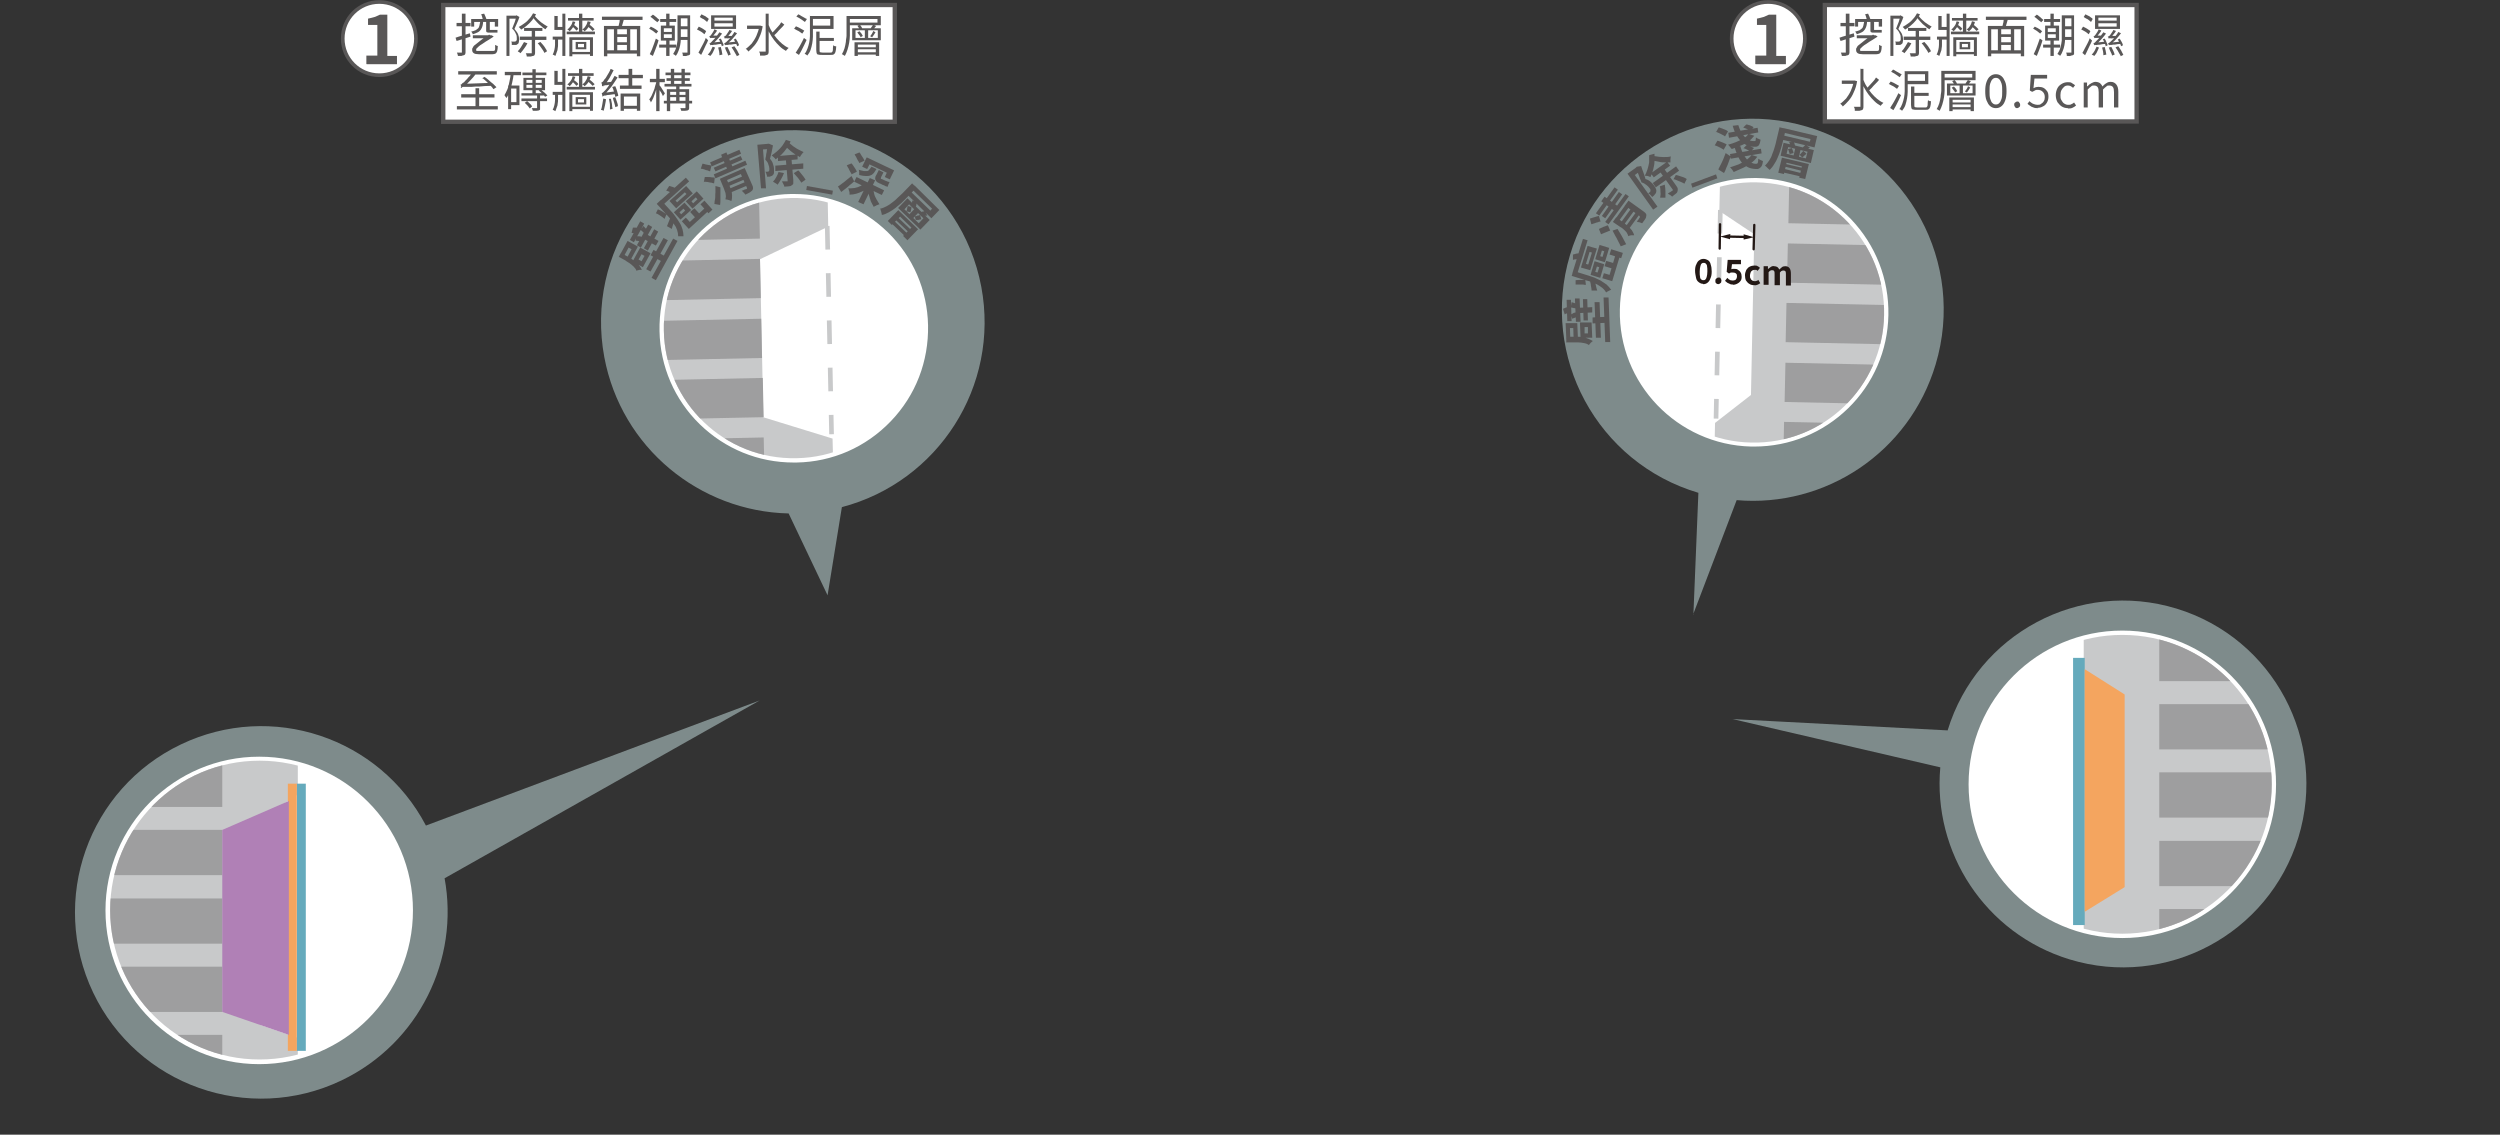 <?xml version="1.0" encoding="UTF-8"?>
<svg xmlns="http://www.w3.org/2000/svg" width="751.3" height="341" xmlns:xlink="http://www.w3.org/1999/xlink" version="1.1" viewBox="0 0 751.3 341">
  <rect x="0" y="0" width="751.3" height="341" fill="#333333" stroke="none"/>
  <defs>
    <style>
      .cls-1, .cls-2, .cls-3 {
        fill: none;
      }

      .cls-4 {
        fill: #9e9e9f;
      }

      .cls-5 {
        fill: #65aabc;
      }

      .cls-6 {
        isolation: isolate;
      }

      .cls-7 {
        fill: #b0c6c7;
        mix-blend-mode: multiply;
        opacity: .6;
      }

      .cls-8 {
        fill: #f4a55f;
      }

      .cls-9 {
        fill: #c8c9ca;
      }

      .cls-10 {
        clip-path: url(#clippath-1);
      }

      .cls-11 {
        clip-path: url(#clippath-3);
      }

      .cls-12 {
        clip-path: url(#clippath-2);
      }

      .cls-13 {
        fill: #231815;
      }

      .cls-14, .cls-15, .cls-16, .cls-17, .cls-18 {
        fill: #fff;
      }

      .cls-15 {
        stroke-width: 1.1px;
      }

      .cls-15, .cls-16, .cls-17, .cls-18 {
        stroke: #595757;
      }

      .cls-15, .cls-16, .cls-17, .cls-18, .cls-3 {
        stroke-miterlimit: 10;
      }

      .cls-16 {
        stroke-width: 1.1px;
      }

      .cls-17 {
        stroke-width: 1.3px;
      }

      .cls-18 {
        stroke-width: 1.3px;
      }

      .cls-2 {
        stroke: #231815;
        stroke-linecap: round;
        stroke-linejoin: round;
        stroke-width: .7px;
      }

      .cls-19 {
        fill: #595757;
      }

      .cls-3 {
        stroke: #c8c9ca;
        stroke-dasharray: 7.1;
        stroke-width: 1.4px;
      }

      .cls-20 {
        fill: #b080b6;
      }

      .cls-21 {
        clip-path: url(#clippath);
      }
    </style>
    <clipPath id="clippath">
      <path class="cls-1" d="M488,93.1c-.4,21.6,16.7,39.5,38.3,39.9,21.6.5,39.5-16.7,39.9-38.3.5-21.6-16.7-39.5-38.3-39.9-21.6-.5-39.5,16.7-39.9,38.3Z"/>
    </clipPath>
    <clipPath id="clippath-1">
      <path class="cls-1" d="M592.9,235.7c0,24.8,20.1,44.9,44.9,44.9s44.9-20.1,44.9-44.9-20.1-44.9-44.9-44.9-44.9,20.1-44.9,44.9Z"/>
    </clipPath>
    <clipPath id="clippath-2">
      <path class="cls-1" d="M277.7,97.8c.5,21.6-16.7,39.5-38.3,39.9-21.6.5-39.5-16.7-39.9-38.3-.5-21.6,16.7-39.5,38.3-39.9,21.6-.4,39.5,16.7,39.9,38.3Z"/>
    </clipPath>
    <clipPath id="clippath-3">
      <path class="cls-1" d="M122.9,273.5c0,24.8-20.1,44.9-44.9,44.9s-44.9-20.1-44.9-44.9,20.1-44.9,44.9-44.9,44.9,20.1,44.9,44.9Z"/>
    </clipPath>
  </defs>
  <!-- Generator: Adobe Illustrator 28.7.1, SVG Export Plug-In . SVG Version: 1.2.0 Build 142)  -->
  <g class="cls-6">
    <g id="_圖層_1" data-name="圖層_1">
      <path class="cls-7" d="M583.1,230.6h0c-2.3,25.5,13.4,49.9,38.8,57.7,29.1,8.9,59.9-7.5,68.8-36.6,8.9-29.1-7.5-59.9-36.6-68.8-29.1-8.9-59.9,7.5-68.8,36.6l-64.6-3.4,62.4,14.5Z"/>
      <path class="cls-7" d="M508.9,184.7l1.5-36.6c-30.4-9-47.7-41-38.6-71.4,9-30.4,41-47.7,71.3-38.6,30.4,9,47.7,41,38.6,71.4-7.9,26.5-33.2,43.1-59.8,40.8h0l-13.1,34.4Z"/>
      <g>
        <g>
          <path class="cls-14" d="M526.3,133.6c-21.9-.5-39.4-18.7-38.9-40.6.4-21.5,18.3-38.9,39.7-38.9s.6,0,.8,0c10.6.2,20.5,4.6,27.9,12.2,7.3,7.7,11.3,17.7,11.1,28.3-.4,21.5-18.3,38.9-39.7,38.9s-.6,0-.8,0Z"/>
          <path class="cls-14" d="M527.1,54.7c.3,0,.6,0,.8,0,21.6.4,38.8,18.3,38.3,39.9-.4,21.3-17.9,38.3-39.1,38.3s-.6,0-.8,0c-21.6-.4-38.8-18.3-38.3-39.9.4-21.3,17.9-38.3,39.1-38.3M527.1,53.5v1.2-1.2h0c-10.6,0-20.6,4.1-28.2,11.5-7.6,7.4-11.9,17.4-12.1,28-.5,22.2,17.3,40.7,39.5,41.2.3,0,.6,0,.9,0,10.6,0,20.6-4.1,28.2-11.5,7.6-7.4,11.9-17.4,12.1-28,.2-10.8-3.8-21-11.2-28.8-7.5-7.8-17.5-12.2-28.3-12.4-.3,0-.6,0-.9,0h0Z"/>
        </g>
        <g class="cls-21">
          <polygon class="cls-9" points="515 147.4 585.5 148.9 588 29.1 517.5 27.6 516.7 63.4 527.2 70.4 526.2 118.7 515.4 127.1 515 147.4"/>
          <g>
            <rect class="cls-4" x="545.6" y="117.5" width="11.8" height="31" transform="translate(407 681.6) rotate(-88.8)"/>
            <rect class="cls-4" x="545.9" y="99.6" width="11.8" height="31" transform="translate(425.3 664.5) rotate(-88.8)"/>
            <rect class="cls-4" x="546.3" y="81.7" width="11.8" height="31" transform="translate(443.5 647.3) rotate(-88.8)"/>
            <rect class="cls-4" x="546.7" y="63.8" width="11.8" height="31" transform="translate(461.8 630.2) rotate(-88.8)"/>
            <rect class="cls-4" x="547.1" y="46" width="11.8" height="31" transform="translate(480 613.1) rotate(-88.8)"/>
            <rect class="cls-4" x="547.4" y="28.1" width="11.8" height="31" transform="translate(498.2 595.9) rotate(-88.8)"/>
          </g>
        </g>
        <line class="cls-3" x1="517" y1="63.1" x2="515.7" y2="125.8"/>
        <g>
          <line class="cls-2" x1="516.9" y1="67.4" x2="516.8" y2="74.7"/>
          <g>
            <line class="cls-2" x1="519.4" y1="71.1" x2="524.6" y2="71.2"/>
            <polygon class="cls-13" points="519.9 71.9 516.9 71.1 520 70.3 519.9 71.9"/>
            <polygon class="cls-13" points="524 72 527.1 71.3 524 70.4 524 72"/>
          </g>
          <line class="cls-2" x1="527.2" y1="67.6" x2="527" y2="74.9"/>
        </g>
        <g>
          <path class="cls-13" d="M511.8,85.3c-.5,0-.9-.2-1.3-.5-.4-.3-.7-.7-.8-1.3s-.3-1.3-.3-2.1c0-.8.1-1.5.4-2,.2-.5.5-1,.9-1.2.4-.3.8-.4,1.3-.4.5,0,.9.2,1.3.4.4.3.7.7.8,1.3.2.6.3,1.2.3,2.1,0,.8-.1,1.5-.4,2.1-.2.6-.5,1-.9,1.3-.4.3-.8.4-1.3.4ZM511.9,84.2c.2,0,.4,0,.6-.2.2-.2.3-.4.4-.8.1-.4.2-.9.2-1.6,0-.7,0-1.2-.1-1.6,0-.4-.2-.6-.4-.8s-.4-.2-.6-.2c-.2,0-.4,0-.6.2-.2.1-.3.4-.4.8-.1.4-.2.9-.2,1.6,0,.7,0,1.2.1,1.6,0,.4.2.7.4.8.2.2.4.2.6.2Z"/>
          <path class="cls-13" d="M516.4,85.4c-.3,0-.5-.1-.7-.3-.2-.2-.2-.4-.2-.7,0-.3,0-.5.3-.7.2-.2.4-.3.7-.3.3,0,.5,0,.6.3s.3.4.2.7c0,.3,0,.5-.3.7-.2.2-.4.3-.7.3Z"/>
          <path class="cls-13" d="M520.8,85.5c-.4,0-.7,0-1-.2s-.6-.2-.8-.4c-.2-.2-.4-.3-.6-.5l.7-.9c.1.1.3.3.4.4.2.1.3.2.5.3.2,0,.4.1.6.1.3,0,.5,0,.7-.1.2,0,.4-.2.5-.4.1-.2.2-.4.2-.7,0-.4,0-.7-.3-.9-.2-.2-.5-.3-.9-.3-.2,0-.4,0-.6,0-.2,0-.3.2-.6.3l-.7-.5.3-3.6h4c0,0,0,1.3,0,1.3h-2.7c0,0-.2,1.5-.2,1.5.1,0,.3-.1.4-.1.1,0,.3,0,.5,0,.4,0,.8,0,1.1.3.3.2.6.4.8.8.2.3.3.8.3,1.3,0,.5-.1,1-.4,1.3-.3.4-.6.6-1,.8-.4.2-.8.3-1.3.3Z"/>
          <path class="cls-13" d="M527.1,85.7c-.5,0-1-.1-1.4-.4-.4-.2-.7-.6-1-1-.2-.4-.3-1-.3-1.6,0-.6.2-1.1.4-1.6.3-.4.6-.8,1.1-1,.4-.2.9-.3,1.4-.3.3,0,.7,0,.9.2.3.1.5.3.7.5l-.7.9c-.1-.1-.3-.2-.4-.3-.1,0-.3,0-.4,0-.3,0-.5,0-.8.2-.2.1-.4.3-.5.6-.1.3-.2.6-.2.9,0,.4,0,.7.2.9.1.3.3.5.5.6.2.1.4.2.7.2.2,0,.4,0,.6-.1.2,0,.4-.2.5-.3l.6,1c-.3.2-.6.4-.9.5s-.6.2-.9.1Z"/>
          <path class="cls-13" d="M530,85.6v-5.6c.1,0,1.3,0,1.3,0v.8c0,0,.1,0,.1,0,.2-.2.5-.4.8-.6s.6-.3,1-.2c.4,0,.7.1,1,.3.2.2.4.4.5.7.3-.3.6-.5.8-.7s.6-.3,1-.3c.6,0,1,.2,1.3.6.3.4.4,1,.4,1.7v3.5c0,0-1.5,0-1.5,0v-3.3c0-.4,0-.7-.1-.9-.1-.2-.3-.3-.6-.3-.2,0-.3,0-.5.1-.2,0-.4.3-.6.5v3.8c0,0-1.6,0-1.6,0v-3.3c0-.4,0-.7-.1-.9-.1-.2-.3-.3-.6-.3-.2,0-.3,0-.5.1-.2,0-.4.3-.6.5v3.8c0,0-1.5,0-1.5,0Z"/>
        </g>
      </g>
      <g>
        <g>
          <path class="cls-14" d="M637.8,281.3c-25.1,0-45.6-20.4-45.6-45.6s20.4-45.6,45.6-45.6,45.6,20.4,45.6,45.6-20.4,45.6-45.6,45.6Z"/>
          <path class="cls-14" d="M637.8,190.8c24.8,0,44.9,20.1,44.9,44.9s-20.1,44.9-44.9,44.9-44.9-20.1-44.9-44.9,20.1-44.9,44.9-44.9M637.8,189.5c-25.5,0-46.2,20.7-46.2,46.2s20.7,46.2,46.2,46.2,46.2-20.7,46.2-46.2-20.7-46.2-46.2-46.2h0Z"/>
        </g>
        <g class="cls-10">
          <g>
            <polygon class="cls-9" points="626.2 297.5 707.2 297.5 707.2 159.9 626.2 159.9 626.2 200.9 626.2 274.1 626.2 297.5"/>
            <g>
              <rect class="cls-4" x="648.9" y="273.2" width="35.6" height="13.6"/>
              <rect class="cls-4" x="648.9" y="252.7" width="35.6" height="13.6"/>
              <rect class="cls-4" x="648.9" y="232.1" width="35.6" height="13.6"/>
              <rect class="cls-4" x="648.9" y="211.6" width="35.6" height="13.6"/>
              <rect class="cls-4" x="648.9" y="191.1" width="35.6" height="13.6"/>
              <rect class="cls-4" x="648.9" y="170.6" width="35.6" height="13.6"/>
            </g>
            <rect class="cls-5" x="623" y="197.7" width="3.5" height="80.3"/>
            <polygon class="cls-8" points="626.5 201.1 626.5 274 638.5 266.6 638.5 208.7 626.5 201.1"/>
          </g>
        </g>
      </g>
      <g>
        <path class="cls-19" d="M470.2,94.4l-.5-1.6c.2-.1.5-.2.7-.3.3-.1.5-.2.7-.2l.5,1.7c-.2,0-.4,0-.7.2-.3,0-.5.2-.7.3ZM470.7,101.9l-.2-4.8h3.5c0-.1.2,4.6.2,4.6h-1.3s-.1-3.1-.1-3.1h-1s.1,3.2.1,3.2h-1.3ZM470.7,102.7v-1.5c0,0,2.2,0,2.2,0,.4,0,.9,0,1.4,0,.5,0,1,0,1.5.2.5,0,1,.2,1.5.4s.9.4,1.4.7c-.1,0-.3.2-.4.3-.2.1-.3.3-.5.5-.1.2-.3.3-.3.4-.4-.3-.9-.5-1.5-.6s-1.1-.2-1.6-.2c-.5,0-1,0-1.5,0h-2.3ZM471,96.5l-.2-6.4h1.3s.2,6.4.2,6.4h-1.3ZM472.5,95.8l-.4-1.3c.2-.1.5-.2.7-.4.3-.1.5-.2.7-.2l.5,1.4c-.2,0-.5,0-.7.2-.3,0-.5.2-.8.3ZM472.1,92.3l.2-1.5c.3.1.6.2.9.3.3,0,.5.2.7.3l-.2,1.3c-.1,0-.3,0-.5-.1-.2,0-.4,0-.5-.1-.2,0-.3,0-.5-.1ZM473.6,96.8l-.3-7.1h1.4s.3,7,.3,7h-1.4ZM474.2,94.1v-1.6c0,0,4.3-.2,4.3-.2v1.6c0,0-4.3.2-4.3.2ZM475,101.7l-.2-4.8h3.5c0-.1.2,4.6.2,4.6h-3.5ZM475.9,96.4l-.2-6.5h1.3s.2,6.4.2,6.4h-1.3ZM476.2,100.2h1s0-1.9,0-1.9h-1s0,1.9,0,1.9ZM478.6,97.2v-1.8c0,0,4.2-.2,4.2-.2v1.8c0,0-4.2.2-4.2.2ZM479.6,101.5l-.4-10.7h1.5c0,0,.4,10.7.4,10.7h-1.5ZM482.4,102.9l-.5-13.5h1.5c0,0,.5,13.4.5,13.4h-1.5Z"/>
        <path class="cls-19" d="M472.3,83l.5-1.6,4.5,1.4c.6.2,1.2.4,1.8.6.6.3,1.3.6,1.9.9.6.4,1.2.8,1.8,1.2.5.5,1,1,1.4,1.6-.1,0-.3.1-.5.2-.2.1-.4.2-.6.3-.2.1-.3.2-.4.3-.3-.5-.7-1-1.2-1.4-.5-.4-1-.7-1.5-1-.5-.3-1.1-.5-1.6-.7-.5-.2-1.1-.4-1.6-.5l-4.5-1.4ZM472.5,82.2l3.2-10.4,1.4.4-3.2,10.4-1.4-.4ZM472.7,78.2v-1.7c.3-.1.7-.2,1.1-.3.4,0,.7-.1,1-.1v1.8c-.2,0-.6,0-1,0-.4,0-.8.1-1.1.2ZM473.5,85.6v-1.4c.4,0,.9-.1,1.5-.1.6,0,1,0,1.4,0l.2,1.5c-.3,0-.6,0-.9-.1-.3,0-.7,0-1.1,0-.4,0-.7,0-1.1,0ZM475.1,80.4l2-6.5,2.8.8-2,6.5-2.8-.8ZM476.6,79.3l.7.2,1.1-3.6-.7-.2-1.1,3.6ZM478.3,87.2c0-.4-.1-.8-.2-1.3,0-.5-.2-1.1-.3-1.6h1.4c.1.5.3,1,.4,1.5.1.5.2,1,.4,1.5h-1.7ZM478,82.6l1.2-4.1,2.9.9-1.2,4.1-2.9-.9ZM479.4,81.7l.7.2.5-1.6-.7-.2-.5,1.6ZM479.4,77.9l1.3-4.3,2.9.9-1.3,4.3-2.9-.9ZM480.9,77l.7.2.5-1.7-.7-.2-.5,1.7ZM481.5,83.7l.5-1.6,1.7.5,1.9-6.4,1.3.4-2.4,7.9-3-.9ZM482.2,80l.5-1.6,3,.9-.5,1.6-3-.9ZM483.7,76.5l.5-1.6,3.5,1.1-.5,1.6-3.5-1.1Z"/>
        <path class="cls-19" d="M478.2,67.3l-.4-1.6c.3-.1.6-.2.9-.3.3-.1.6-.2,1-.3s.6-.2.8-.2l.5,1.7c-.2,0-.5,0-.8.2-.3,0-.7.2-1,.3-.3.1-.7.2-.9.3ZM479.6,64.1l5.6-7.8,1,.7-5.6,7.8-1-.7ZM481.1,70.3l-.6-1.5c.3-.1.6-.3.9-.4.3-.2.7-.3,1-.4.3-.1.6-.3.8-.3l.7,1.6c-.2,0-.5.2-.8.3-.3.1-.7.3-1,.4-.3.1-.7.3-.9.4ZM481.2,60.5l1-1.4,4.6,3.3-1,1.4-4.6-3.3ZM481.4,64.9l5.1-7.2,1,.7-5.1,7.2-1-.7ZM482.4,66.7l6.1-8.4,1,.7-6.1,8.4-1-.7ZM487.1,74.1c-.2-.4-.4-.9-.7-1.4-.3-.5-.5-1.1-.9-1.7-.3-.6-.6-1.1-.9-1.7l1.5-.5c.3.5.6,1,.9,1.5.3.5.6,1,.9,1.6.3.5.5,1,.8,1.5l-1.6.6ZM484.7,66.7l1-1.4,2.2,1.6c.4.3.8.6,1.3,1,.4.4.8.8,1.2,1.3.3.5.6,1,.7,1.5-.1,0-.3,0-.6,0-.2,0-.5,0-.7.1-.2,0-.4.1-.5.2,0-.4-.3-.8-.5-1.2-.3-.3-.5-.6-.9-.9-.3-.3-.6-.5-1-.7l-2.2-1.5ZM485.3,66l3.4-4.7,1,.7-3.4,4.7-1-.7ZM487.1,66.9l3.2-4.4.9.7-3.2,4.4-.9-.7ZM488.3,61.8l1.1-1.5,4.6,3.3c.3.2.6.5.7.7.1.2.1.5,0,.8,0,.3-.2.6-.4.9-.2.3-.5.7-.8,1.1-.2-.1-.5-.2-.8-.3-.3,0-.6-.1-.8-.2.1-.2.2-.3.4-.5.1-.2.2-.3.3-.5.1-.1.2-.2.2-.3,0,0,0-.2,0-.2,0,0,0-.1-.1-.2l-4.6-3.3ZM488.6,68l3.2-4.4,1,.7-3.2,4.4-1-.7Z"/>
        <path class="cls-19" d="M489.1,52.2l2.8-2,.9,1.3-1.5,1.1,6.8,9.5-1.3.9-7.7-10.8ZM491.5,50.5l.2-.2.2-.2,1.3-.2c.2.6.4,1.3.7,2s.4,1.3.6,1.9c.7.2,1.2.5,1.6.9.4.3.7.7,1,1.1.3.4.5.8.6,1.1.1.3.1.6,0,.9,0,.1-.1.3-.2.4s-.2.2-.3.4c0,0-.2.2-.3.3-.1.1-.3.2-.4.3-.1-.2-.3-.4-.5-.6-.2-.2-.4-.4-.7-.5.1,0,.2-.1.3-.2,0,0,.2-.1.2-.2.1,0,.2-.2.2-.3,0-.1,0-.2,0-.4,0-.1-.1-.3-.3-.5-.2-.3-.5-.6-.9-.9-.4-.3-.8-.6-1.5-.8-.1-.3-.2-.7-.4-1-.1-.4-.3-.7-.4-1.1s-.3-.7-.4-1c-.1-.3-.2-.6-.3-.8l-.3-.4ZM495.7,46.6l1.5-.4c0,.8.1,1.6,0,2.4,0,.8-.2,1.6-.4,2.4-.2.8-.5,1.5-.8,2.2-.2-.1-.5-.2-.8-.3-.3,0-.6-.1-.9-.1.3-.6.6-1.2.8-1.9.2-.7.4-1.4.5-2.1,0-.7,0-1.4,0-2.1ZM496.1,52.1l4.9-3.5.9,1.2-4.9,3.5-.9-1.2ZM497.1,46.9c1.1.2,2,.3,2.8.3.8,0,1.6,0,2.2-.2,0,.3-.1.6-.1.9,0,.3,0,.7,0,.9-.5,0-1,0-1.6,0-.6,0-1.2,0-1.9-.2-.7-.1-1.4-.3-2.3-.5l.8-1.3ZM496.7,55l7-5,.9,1.3-7,5-.9-1.3ZM498.2,51l1.4-1,4.2,5.9c.2.3.4.6.4.9,0,.2,0,.5-.1.8-.1.3-.3.5-.6.7-.3.2-.6.5-1,.8-.2-.2-.4-.4-.6-.5-.3-.2-.5-.3-.7-.4.3-.2.5-.4.8-.5.2-.2.4-.3.5-.3,0,0,.1-.1.2-.2s0-.1,0-.2l-4.2-5.9ZM498.8,56l1.5-.5c.1.7.2,1.3.2,2s0,1.3,0,1.9c-.1,0-.3,0-.5,0-.2,0-.4,0-.6,0-.2,0-.4,0-.5,0,.1-.5.2-1.1.1-1.7,0-.6,0-1.2-.2-1.7ZM502.9,53.9l.7-1.3c.4,0,.8.2,1.2.3.4.1.8.3,1.2.4.4.2.7.3.9.5l-.7,1.4c-.3-.2-.6-.3-1-.5-.4-.2-.8-.3-1.2-.5-.4-.2-.8-.3-1.2-.4Z"/>
        <path class="cls-19" d="M508.6,56.4l-.4-1.2,7.5-2.8.4,1.2-7.5,2.8Z"/>
        <path class="cls-19" d="M515.3,43.7l.8-1.4c.3,0,.7.2,1,.3.4.1.7.3,1,.4.3.1.6.3.8.4l-.9,1.6c-.2-.1-.4-.3-.8-.5-.3-.2-.7-.3-1-.5-.4-.1-.7-.3-1-.4ZM515.7,39.7l.8-1.4c.3,0,.6.2,1,.3.3.1.7.3,1,.4.3.1.6.3.8.5l-.9,1.5c-.2-.2-.4-.3-.8-.5-.3-.2-.6-.3-1-.5-.4-.2-.7-.3-1-.4ZM516.4,50.9c.2-.4.4-.9.7-1.4.3-.5.5-1.1.8-1.7.2-.6.5-1.2.7-1.8l1.5,1c-.2.5-.4,1.1-.6,1.7-.2.6-.4,1.1-.7,1.7-.2.6-.4,1.1-.7,1.6l-1.6-1ZM519.4,39.9l8.8-1.5.2,1.4-8.8,1.6-.2-1.4ZM525.7,40.3l1.5.5c-.5.6-1,1.2-1.8,1.7-.7.5-1.5,1-2.4,1.3-.9.4-1.7.7-2.6,1,0-.1-.2-.3-.3-.4s-.2-.3-.4-.5c-.1-.2-.3-.3-.4-.4.8-.2,1.6-.5,2.4-.8.8-.3,1.5-.7,2.2-1.1.7-.4,1.2-.8,1.5-1.3ZM519.9,46.3l9.3-1.6.2,1.4-9.3,1.6-.2-1.5ZM526.5,46.6l1.6.5c-.5.7-1.1,1.4-1.9,1.9-.8.6-1.6,1.1-2.5,1.5-.9.4-1.8.8-2.7,1.2,0-.1-.2-.3-.3-.5-.1-.2-.3-.4-.4-.5-.1-.2-.3-.3-.4-.4.9-.3,1.8-.6,2.6-.9.8-.4,1.6-.8,2.3-1.3.7-.5,1.2-1,1.6-1.5ZM520.7,37.8l1.7-.2c.2.7.5,1.4.8,2,.3.6.7,1.1,1.1,1.5.4.4.9.7,1.4,1s1,.3,1.6.3c.2,0,.3,0,.3-.3,0-.2.1-.5.1-.8.2.2.4.3.7.4.3.1.5.2.7.3-.1.7-.3,1.3-.5,1.6-.2.3-.6.5-1,.5-.9,0-1.7,0-2.5-.4-.7-.3-1.4-.7-1.9-1.3-.6-.6-1-1.2-1.5-2-.4-.8-.7-1.6-1-2.6ZM521.3,44.1l1.7-.2c.2.8.5,1.6.8,2.2.3.7.7,1.2,1.1,1.7.4.5.9.8,1.4,1.1.5.2,1,.4,1.6.3.2,0,.3-.1.4-.4,0-.2.1-.6.1-1.1.2.1.4.3.7.4s.5.2.7.3c-.1.9-.3,1.5-.6,1.8-.3.3-.6.5-1,.6-1,0-1.8-.1-2.6-.4-.7-.3-1.4-.8-2-1.4-.6-.6-1-1.4-1.4-2.2-.4-.9-.7-1.8-1-2.8ZM523.9,38.3l.9-.9c.3,0,.5.1.8.2.3,0,.5.2.8.3.2.1.4.2.6.3l-.9,1.1c-.2-.2-.6-.3-1-.5-.4-.2-.8-.3-1.1-.4ZM523.9,44.6l1-1c.3,0,.5.2.8.3s.5.2.8.3c.2.1.5.2.6.3l-1,1.1c-.3-.2-.6-.4-1-.6-.4-.2-.8-.4-1.2-.5Z"/>
        <path class="cls-19" d="M535,38.3l1.7.4-1,4.2c-.2.6-.3,1.3-.6,2.1-.2.7-.5,1.5-.8,2.2-.3.8-.7,1.5-1.1,2.1-.4.7-.9,1.3-1.4,1.8,0-.1-.2-.3-.4-.4-.2-.2-.3-.3-.5-.5-.2-.2-.3-.3-.5-.4.5-.5.9-1,1.3-1.6.4-.6.7-1.2.9-1.9.3-.7.5-1.3.7-2,.2-.7.4-1.3.5-1.9l1-4.2ZM535.6,47.4l8,1.9-1.1,4.5-1.8-.4.8-3.4-4.6-1.1-.8,3.4-1.7-.4,1.1-4.5ZM536,42.9l9.1,2.2-.9,3.9-9.1-2.2.9-3.9ZM536,38.5l10.1,2.4-.8,3.4-10.1-2.4.3-1.3,8.4,2,.2-.8-8.4-2,.3-1.3ZM536,50.7l5.6,1.4-.2,1-5.6-1.3.2-1ZM536.3,49.2l5.6,1.3-.2.9-5.6-1.4.2-.9ZM537.4,44.2l-.5,2,5.8,1.4.5-2-5.8-1.4ZM537.4,44.8l1.1-.3c.1.2.2.5.3.8.1.3.2.5.2.7l-1.2.3c0-.2,0-.4-.2-.7,0-.3-.2-.6-.3-.8ZM537.6,42.7h1.4c.1,0,.2.3.3.5,0,.2.1.4.2.6h-1.5s0-.3-.1-.5c0-.2-.2-.5-.3-.7ZM539.6,44.2l1.6.4-.7,3-1.6-.4.7-3ZM542,45.4l.9.8c-.2.2-.5.4-.7.6s-.4.4-.6.5l-.8-.8c.2-.1.4-.3.6-.6.2-.2.4-.4.6-.6ZM542.5,43.5l1.4.8c-.2.2-.5.4-.7.5-.2.1-.4.3-.6.4l-1.1-.7c.2-.1.4-.3.6-.5.2-.2.4-.4.5-.5Z"/>
      </g>
      <path class="cls-7" d="M133.6,263.9c4.5,24.3-7.6,49.6-31,60.8-27.9,13.3-61.3,1.5-74.6-26.4-13.3-27.9-1.5-61.3,26.4-74.6,27.2-13,59.7-2.1,73.6,24.4l100.3-37.6-94.8,53.5Z"/>
      <path class="cls-7" d="M237,154.3h0c-26.7-.6-50.3-19.7-55.4-47-5.8-31.3,14.8-61.3,46.1-67.2,31.3-5.8,61.3,14.8,67.2,46.1,5.6,29.9-13,58.6-41.9,66.2l-4.3,26.5-11.7-24.6Z"/>
      <g>
        <g>
          <path class="cls-14" d="M238.5,138.4c-21.5,0-39.3-17.5-39.7-38.9-.2-10.6,3.7-20.7,11.1-28.3,7.3-7.7,17.2-12,27.9-12.2.3,0,.6,0,.8,0,21.5,0,39.3,17.5,39.7,38.9.2,10.6-3.7,20.7-11.1,28.3-7.3,7.7-17.2,12-27.9,12.2-.3,0-.6,0-.8,0h0Z"/>
          <path class="cls-14" d="M238.6,59.5c21.2,0,38.7,17,39.1,38.3.5,21.6-16.7,39.5-38.3,39.9-.3,0-.6,0-.8,0-21.2,0-38.7-17-39.1-38.3-.5-21.6,16.7-39.5,38.3-39.9.3,0,.6,0,.8,0M238.6,58.3c-.3,0-.6,0-.9,0-10.8.2-20.8,4.6-28.3,12.4-7.5,7.8-11.4,18-11.2,28.8.2,10.6,4.5,20.6,12.1,28,7.6,7.4,17.6,11.5,28.2,11.5s.6,0,.9,0c10.8-.2,20.8-4.6,28.3-12.4,7.5-7.8,11.4-18,11.2-28.8-.2-10.6-4.5-20.6-12.1-28-7.6-7.4-17.6-11.5-28.2-11.5h0Z"/>
        </g>
        <g class="cls-12">
          <polygon class="cls-9" points="250.7 152.2 180.1 153.7 177.7 33.8 248.2 32.4 248.9 68.1 228.4 77.9 229.4 125.4 250.2 131.8 250.7 152.2"/>
          <g>
            <rect class="cls-4" x="198.6" y="131.8" width="31" height="11.8" transform="translate(-2.8 4.5) rotate(-1.2)"/>
            <rect class="cls-4" x="198.3" y="113.9" width="31" height="11.8" transform="translate(-2.4 4.5) rotate(-1.2)"/>
            <rect class="cls-4" x="197.9" y="96.1" width="31" height="11.8" transform="translate(-2.1 4.5) rotate(-1.2)"/>
            <rect class="cls-4" x="197.5" y="78.2" width="31" height="11.8" transform="translate(-1.7 4.4) rotate(-1.2)"/>
            <rect class="cls-4" x="197.2" y="60.3" width="31" height="11.8" transform="translate(-1.3 4.4) rotate(-1.2)"/>
            <rect class="cls-4" x="196.8" y="42.4" width="31" height="11.8" transform="translate(-1 4.4) rotate(-1.2)"/>
          </g>
        </g>
        <line class="cls-3" x1="248.6" y1="67.9" x2="249.9" y2="130.5"/>
      </g>
      <g>
        <path class="cls-19" d="M185.9,77.3l.7-1.3,2,1.1c.4.2.8.4,1.2.7.4.3.8.6,1.2.9.4.3.8.7,1.1,1.1.3.4.6.8.8,1.3-.1,0-.3,0-.5,0-.2,0-.4,0-.6.1-.2,0-.4.1-.5.2-.2-.5-.5-.9-.9-1.3-.4-.4-.8-.7-1.2-1-.4-.3-.9-.5-1.2-.8l-2-1.1ZM186.3,76.6l2.3-4.2,3.1,1.7-2.3,4.2-1.1-.6,1.5-2.8-.9-.5-1.5,2.8-1.1-.6ZM189.3,72.1l3.1-5.6,1.2.7-3.1,5.6-1.2-.7ZM189.8,70l.4-1.6c.2,0,.5,0,.8,0s.5.1.7.2l-.4,1.7c-.2,0-.4-.2-.7-.2-.3,0-.5-.1-.8-.1ZM190.1,78.6l2.3-4.2,3.1,1.7-2.3,4.2-3.1-1.7ZM191,72.3l.3-1.3c.3,0,.5,0,.8,0,.3,0,.5.1.7.2l-.3,1.4c-.2,0-.4-.2-.7-.2-.3,0-.6-.1-.8-.1ZM191.4,73.7l3.4-6.2,1.2.7-3.4,6.2-1.2-.7ZM191.9,78l.9.5.9-1.6-.9-.5-.9,1.6ZM192.5,69.1l.9-1.2c.2.3.4.5.6.7.2.2.3.4.5.6l-.8,1c-.1-.1-.2-.2-.4-.4-.1-.1-.3-.3-.4-.4-.1-.1-.3-.2-.4-.3ZM193.3,71.7l.8-1.4,3.8,2.1-.8,1.4-3.8-2.1ZM193.5,74.6l3.1-5.7,1.2.7-3.1,5.7-1.2-.7ZM194.2,80.9l5.2-9.4,1.3.7-5.2,9.4-1.3-.7ZM195.5,76.7l.9-1.6,3.8,2.1-.9,1.6-3.8-2.1ZM195.8,83.5l6.5-11.8,1.3.7-6.5,11.8-1.3-.7Z"/>
        <path class="cls-19" d="M197.1,64.1l.6-1.2c.5.2,1,.4,1.4.7.5.3.9.6,1.2.8l-.6,1.4c-.2-.2-.4-.4-.7-.6s-.6-.4-.9-.6c-.3-.2-.6-.4-1-.5ZM197.4,61.2l1.2-1.1,3.2,3.5c.4.4.8.9,1.2,1.5.4.6.8,1.1,1.2,1.8.4.6.7,1.3.9,2s.3,1.4.3,2.1c-.1,0-.3,0-.5,0-.2,0-.4,0-.6,0-.2,0-.4,0-.5,0,0-.6-.1-1.2-.3-1.8-.2-.6-.4-1.1-.8-1.6-.3-.5-.7-1-1-1.5-.4-.5-.7-.9-1.1-1.3l-3.2-3.5ZM198,60.7l8.1-7.3,1,1.1-8.1,7.3-1-1.1ZM200.2,57.3l.9-1.4c.3,0,.7.2,1.1.3.4.1.7.3.9.4l-.9,1.5c-.2-.1-.5-.3-.9-.4-.4-.2-.7-.3-1.1-.4ZM200.4,68c.2-.3.3-.8.5-1.2.2-.5.4-1,.6-1.5l1.2.7c-.1.5-.3,1-.4,1.4-.2.5-.3,1-.4,1.4l-1.4-.8ZM201.2,60.4l5-4.5,2,2.2-5,4.5-2-2.2ZM202.5,63.8l3.2-2.9,2,2.2-3.2,2.9-2-2.2ZM203,60.3l.5.5,2.8-2.5-.5-.5-2.8,2.5ZM204.2,63.8l.5.6,1.2-1.1-.5-.6-1.2,1.1ZM204.9,66.5l1.2-1.1,1.2,1.3,4.9-4.5.9,1-6.1,5.6-2.1-2.3ZM206.1,60.5l3.3-3,2,2.2-3.3,3-2-2.2ZM207.4,63.7l1.3-1.1,2.1,2.3-1.3,1.1-2.1-2.3ZM207.8,60.5l.5.6,1.3-1.2-.5-.6-1.3,1.2ZM210.5,61.4l1.2-1.1,2.4,2.7-1.2,1.1-2.4-2.7Z"/>
        <path class="cls-19" d="M210.6,50.7l.5-1.5c.3,0,.6.1.9.2s.7.1,1,.2c.3,0,.6.1.8.2l-.4,1.7c-.2,0-.5-.2-.8-.3-.3,0-.7-.2-1-.3s-.7-.2-1-.2ZM211.5,54.8l.3-1.6c.3,0,.6,0,1,0s.7,0,1.1.1c.3,0,.6,0,.9.1l-.2,1.7c-.2,0-.5-.1-.8-.2-.3,0-.7-.1-1.1-.2-.4,0-.7-.1-1-.1ZM213.4,48.8l8.8-3.8.5,1.2-8.8,3.8-.5-1.2ZM214.5,52.4l9.5-4.1.5,1.2-9.5,4.1-.5-1.2ZM214.5,50.4l8.1-3.5.5,1.1-8.1,3.5-.5-1.1ZM214.7,61.2c0-.4.1-1,.2-1.5s0-1.2.1-1.9c0-.7,0-1.3,0-1.9l1.5.4c0,.6,0,1.2,0,1.8,0,.6,0,1.2,0,1.8,0,.6,0,1.2-.1,1.7l-1.7-.3ZM216.4,53.7l1.6-.7,1.1,2.5c.2.5.4,1,.6,1.5.2.6.3,1.1.3,1.7,0,.6,0,1.1-.2,1.7-.1,0-.3-.1-.5-.2-.2,0-.5-.2-.7-.2-.2,0-.4-.1-.6-.1.1-.4.2-.9.1-1.3,0-.4-.1-.8-.3-1.2-.1-.4-.3-.8-.4-1.1l-1-2.4ZM216.7,46.5l1.6-.7,2.2,5.2-1.6.7-2.2-5.2ZM217.3,53.3l5.3-2.3.5,1.1-5.3,2.3-.5-1.1ZM218.4,55l5-2.1.4,1-5,2.1-.5-1ZM219.2,56.7l5-2.1.5,1.1-5,2.1-.5-1.1ZM222.1,51.2l1.7-.7,2.3,5.2c.2.4.2.7.2.9s-.1.5-.3.7c-.2.2-.5.4-.8.6-.4.2-.8.4-1.2.6-.1-.2-.3-.4-.5-.6-.2-.2-.4-.4-.6-.6.2,0,.4-.1.6-.2s.4-.2.5-.2c.2,0,.3-.1.3-.1,0,0,.2-.1.2-.1,0,0,0-.1,0-.2l-2.3-5.2Z"/>
        <path class="cls-19" d="M227.6,43.5l3.4-.3v1.6c.1,0-1.7.1-1.7.1l.9,11.7h-1.5c0,.1-1.1-13.1-1.1-13.1ZM230.6,43.2h.3s.2,0,.2,0l1.2.5c-.1.6-.3,1.3-.4,2-.2.7-.3,1.4-.5,2,.5.6.8,1.1.9,1.6.2.5.3,1,.3,1.4,0,.5,0,.9,0,1.2,0,.3-.2.6-.4.8-.1,0-.2.2-.4.2-.1,0-.3.1-.4.2-.1,0-.3,0-.4,0-.2,0-.3,0-.5,0,0-.2,0-.5-.2-.8,0-.3-.2-.5-.3-.7.1,0,.2,0,.3,0,.1,0,.2,0,.3,0,.2,0,.3,0,.4-.1,0,0,.1-.2.2-.3,0-.2,0-.3,0-.6,0-.3-.1-.7-.3-1.2-.1-.5-.4-.9-.9-1.4,0-.3.1-.7.2-1.1,0-.4.1-.8.2-1.2,0-.4.1-.8.2-1.1,0-.3,0-.6.1-.9v-.5ZM236.1,42l1.5.5c-.3.7-.7,1.4-1.2,2.1-.5.7-1,1.3-1.5,1.8-.6.6-1.2,1-1.8,1.5-.1-.2-.3-.4-.5-.6-.2-.2-.5-.4-.7-.6.6-.4,1.1-.8,1.7-1.3s1-1,1.5-1.6c.4-.6.8-1.2,1.1-1.8ZM234,51.7l1.6.3c-.2.6-.5,1.2-.9,1.9-.3.6-.7,1.1-1,1.6-.1,0-.2-.2-.4-.3s-.3-.2-.5-.3c-.2-.1-.3-.2-.5-.3.4-.4.7-.8,1-1.4.3-.5.5-1,.7-1.6ZM232.8,49.8l8.6-.7v1.6c.1,0-8.4.7-8.4.7v-1.6ZM233.7,46.9l6-.5v1.5c.1,0-5.9.5-5.9.5v-1.5ZM236.1,47.1h1.7c0-.1.6,7,.6,7,0,.4,0,.7,0,1s-.2.4-.5.6c-.2.2-.5.3-.9.3-.4,0-.8.1-1.3.1,0-.2-.1-.5-.3-.8-.1-.3-.3-.5-.4-.8.3,0,.6,0,.9,0,.3,0,.5,0,.6,0,.1,0,.2,0,.2,0,0,0,0-.1,0-.2l-.6-7.2ZM237.2,43c.8.7,1.6,1.3,2.3,1.7.7.4,1.4.7,2,1-.2.2-.4.4-.6.7-.2.3-.4.5-.5.8-.4-.2-.9-.5-1.4-.8-.5-.3-1-.7-1.5-1.1-.5-.4-1.1-1-1.7-1.6l1.4-.7ZM238.6,52l1.3-.8c.3.3.6.6.8.9.3.3.5.7.8,1,.2.3.4.6.6.9l-1.3.9c-.2-.3-.3-.6-.6-.9-.2-.3-.5-.7-.8-1-.3-.3-.6-.7-.8-.9Z"/>
        <path class="cls-19" d="M242.3,57.1l.2-1.2,7.8,1.4-.2,1.2-7.8-1.4Z"/>
        <path class="cls-19" d="M251.7,56.1c.4-.2.8-.5,1.3-.9.5-.3.9-.7,1.4-1.1s1-.8,1.5-1.2l.8,1.6c-.4.4-.9.8-1.3,1.1-.4.4-.9.8-1.3,1.1-.5.4-.9.7-1.3,1l-1-1.7ZM254.4,49.7l1.5-.6c.2.2.4.5.6.8.2.3.4.6.6.9.2.3.3.6.4.8l-1.6.8c0-.2-.2-.5-.4-.8s-.3-.6-.5-1c-.2-.3-.4-.6-.5-.9ZM260.1,55.1l1.1,1.1c-.6.5-1.2.9-1.8,1.2-.7.3-1.3.6-2,.8-.7.2-1.4.3-2.1.3,0-.2,0-.4,0-.6,0-.2-.1-.4-.2-.7,0-.2-.1-.4-.2-.6.6,0,1.2,0,1.9-.1.6-.1,1.2-.3,1.8-.6.6-.3,1.1-.6,1.6-.9ZM257.4,53.2l8.3,4-.7,1.4-8.3-4,.7-1.4ZM256.8,46.4l1.5-.6c.2.2.3.5.5.8.2.3.4.6.6.9.2.3.3.6.4.8l-1.6.7c0-.2-.2-.5-.4-.8-.2-.3-.3-.6-.5-1-.2-.3-.4-.6-.5-.9ZM261.4,53.5l1.6.7-3.5,7.2-1.6-.7,3.5-7.2ZM261.9,50.1l1.5.7c-.3.5-.5.8-.8,1.2-.3.3-.6.6-1,.7-.4.2-.8.2-1.4.2-.5,0-1.2-.1-2-.3,0-.2,0-.5,0-.8,0-.3,0-.6-.2-.8.6.2,1.2.3,1.6.4.4,0,.8,0,1,0,.3,0,.5-.2.7-.5.2-.2.4-.5.6-.8ZM260.5,47.3l8.2,3.9-1.3,2.7-1.5-.7.6-1.3-5.2-2.5-.7,1.4-1.5-.7,1.3-2.7ZM262.4,56.5c0,.5.2,1.1.3,1.7s.4,1.1.7,1.7c.3.5.6,1,.9,1.5-.2,0-.3.1-.6.2-.2,0-.4.2-.6.3-.2,0-.4.2-.5.3-.3-.5-.6-1.1-.9-1.7-.2-.6-.4-1.3-.6-2-.1-.7-.2-1.3-.2-2h1.4ZM264.1,51.1l1.4.7-.7,1.4c0,.2-.1.3-.1.4,0,0,0,.2.2.2,0,0,.1,0,.3.1s.3.1.4.2c.1,0,.3.1.4.2.1,0,.2,0,.3.1.1,0,.3.1.5.2.2,0,.3.1.5.1,0,.2-.2.4-.3.7-.1.3-.2.5-.2.7-.1,0-.3,0-.5-.1-.2,0-.4-.2-.6-.3,0,0-.1,0-.3-.1-.1,0-.3-.1-.4-.2-.1,0-.3-.1-.4-.2-.1,0-.2,0-.3-.1-.5-.2-.8-.4-1-.7s-.3-.5-.3-.8c0-.3.1-.7.4-1.1l.7-1.4Z"/>
        <path class="cls-19" d="M274.1,55.1l1.3,1.3-3,3.1c-.5.5-1,1-1.5,1.5-.6.5-1.2,1-1.8,1.5-.6.5-1.3.9-2,1.3-.7.4-1.4.7-2.1.8,0-.2,0-.3-.1-.6,0-.2-.1-.4-.2-.7,0-.2-.1-.4-.2-.6.7-.1,1.3-.4,1.9-.7.6-.3,1.2-.7,1.8-1.2.6-.4,1.1-.9,1.6-1.4.5-.5,1-.9,1.4-1.3l3-3.1ZM270,63.2l5.9,5.7-3.2,3.3-1.3-1.3,2.5-2.5-3.4-3.3-2.5,2.5-1.2-1.2,3.2-3.3ZM268.6,66.3l4.2,4-.7.8-4.2-4,.7-.8ZM269.7,65.2l4.2,4-.7.7-4.2-4,.7-.7ZM272.7,59.6l6.7,6.5-2.8,2.9-6.7-6.5,2.8-2.9ZM273.2,61.4l-1.4,1.5,4.3,4.2,1.4-1.5-4.3-4.2ZM272.8,61.9l1.1.3c0,.3,0,.6-.1.9s-.1.5-.2.7l-1.2-.3c0-.2.2-.4.2-.7,0-.3.1-.6.2-.9ZM274.9,55.8l7.4,7.3-2.4,2.5-7.4-7.3.9-1,6.2,6,.5-.6-6.2-6,1-1ZM275.1,62.5l1.2,1.1-2.1,2.2-1.2-1.1,2.1-2.2ZM274.1,60.2l1.3.6c0,.2,0,.5,0,.7,0,.2-.1.5-.2.6l-1.3-.7c0-.2.2-.4.2-.6,0-.2.1-.5.1-.7ZM276.5,64.7l.4,1.2c-.3,0-.6.1-.9.2-.3,0-.6,0-.8,0l-.3-1.1c.2,0,.5,0,.8-.2.3,0,.6-.1.8-.2ZM277.9,63.4l.8,1.4c-.3,0-.6,0-.9,0-.3,0-.5,0-.7,0l-.6-1.1c.2,0,.5,0,.7-.1.3,0,.5-.1.7-.2Z"/>
      </g>
      <g>
        <g>
          <path class="cls-14" d="M77.9,319.1c-25.1,0-45.6-20.4-45.6-45.6s20.4-45.6,45.6-45.6,45.6,20.4,45.6,45.6-20.4,45.6-45.6,45.6Z"/>
          <path class="cls-14" d="M77.9,228.6c24.8,0,44.9,20.1,44.9,44.9s-20.1,44.9-44.9,44.9-44.9-20.1-44.9-44.9,20.1-44.9,44.9-44.9M77.9,227.4c-25.5,0-46.2,20.7-46.2,46.2s20.7,46.2,46.2,46.2,46.2-20.7,46.2-46.2-20.7-46.2-46.2-46.2h0Z"/>
        </g>
        <g class="cls-11">
          <g>
            <polygon class="cls-9" points="89.5 335.3 8.5 335.3 8.5 191 89.5 191 89.5 238.7 78.2 246.5 78.2 308 89.5 311.9 89.5 335.3"/>
            <g>
              <rect class="cls-4" x="31.2" y="311" width="35.6" height="13.6"/>
              <rect class="cls-4" x="31.2" y="290.5" width="35.6" height="13.6"/>
              <rect class="cls-4" x="31.2" y="270" width="35.6" height="13.6"/>
              <rect class="cls-4" x="31.2" y="249.4" width="35.6" height="13.6"/>
              <rect class="cls-4" x="31.2" y="228.9" width="35.6" height="13.6"/>
              <rect class="cls-4" x="31.2" y="201.7" width="35.6" height="13.6"/>
            </g>
            <rect class="cls-5" x="89.2" y="235.5" width="2.7" height="80.3"/>
            <rect class="cls-8" x="86.5" y="235.5" width="2.7" height="80.3"/>
            <polygon class="cls-20" points="86.8 240.7 66.8 249.4 66.8 304.1 86.8 311 86.8 240.7"/>
          </g>
        </g>
      </g>
      <rect class="cls-18" x="548.4" y="1.5" width="93.7" height="35"/>
      <g>
        <path class="cls-19" d="M552.9,11.3c.5-.2,1.2-.4,1.9-.6.8-.2,1.5-.5,2.3-.7l.2,1c-.7.2-1.4.5-2.2.7s-1.4.5-2,.6l-.3-1ZM553.1,6.9h4.2v1h-4.2v-1ZM554.8,4.1h1v11.5c0,.3,0,.5-.1.6,0,.2-.2.3-.4.4-.2,0-.4.1-.7.2-.3,0-.6,0-1.1,0,0-.1,0-.3-.1-.5s-.1-.4-.2-.5c.3,0,.6,0,.8,0,.2,0,.4,0,.5,0,0,0,.1,0,.2,0,0,0,0,0,0-.2V4.1ZM560.1,6.4h1c0,.5-.1,1-.2,1.4-.1.4-.3.8-.5,1.1-.2.3-.5.6-.9.8-.4.2-.9.4-1.5.6,0-.1-.1-.2-.2-.4-.1-.2-.2-.3-.3-.4.5-.1,1-.3,1.3-.4.3-.2.6-.4.8-.6.2-.2.3-.5.4-.9,0-.3.2-.7.2-1.1ZM557.5,5.7h8.1v2.3h-1v-1.4h-6.2v1.4h-.9v-2.3ZM563.2,10.6h.4s.6.3.6.3c0,0,0,0,0,.1,0,0,0,0-.1.1-.9.6-1.7,1.1-2.4,1.5-.6.4-1.1.8-1.5,1-.4.3-.6.5-.8.7s-.3.3-.4.4c0,.1,0,.2,0,.3,0,.2,0,.3.2.3.2,0,.4,0,.7,0h4.2c.2,0,.3,0,.4-.1.1,0,.2-.2.2-.5,0-.3,0-.7,0-1.2.1,0,.3.1.4.2s.3.1.4.1c0,.7-.1,1.2-.2,1.6-.1.3-.3.6-.5.7-.2.1-.5.2-.9.2h-4.1c-.7,0-1.2-.1-1.5-.3s-.5-.5-.5-.9c0-.1,0-.3,0-.4,0-.2.2-.3.3-.6s.4-.5.8-.8c.4-.3.9-.7,1.5-1.2.6-.5,1.5-1,2.5-1.7ZM558,10.6h5.3v.9h-5.3v-.9ZM560.4,4.3l1-.2c.1.3.3.6.4.9.1.3.2.6.3.8l-1.1.2c0-.2-.1-.5-.2-.9-.1-.3-.2-.6-.3-.9ZM562.2,6.4h1v2.3c0,.2,0,.3,0,.3,0,0,.1,0,.2,0h1.3c.1,0,.3,0,.4,0s.3,0,.4,0c0,.1,0,.3,0,.4s0,.3,0,.4c0,0-.2,0-.4,0-.2,0-.3,0-.5,0h-1.5c-.3,0-.6,0-.7-.1-.2,0-.3-.2-.3-.4,0-.2,0-.4,0-.7v-2.3Z"/>
        <path class="cls-19" d="M568.1,4.7h3.2v.9h-2.3v11.2h-.9V4.7ZM571,4.7h.3s.7.4.7.4c-.2.6-.4,1.2-.7,1.8-.3.6-.5,1.2-.8,1.8.5.6.9,1.1,1.1,1.6.2.5.3,1,.3,1.4,0,.4,0,.7-.1,1,0,.3-.2.5-.4.6-.1,0-.2.1-.3.2-.1,0-.3,0-.4,0-.1,0-.3,0-.5,0h-.5c0-.1,0-.3,0-.5,0-.2,0-.3-.2-.5.2,0,.3,0,.5,0h.4c.2,0,.4,0,.5-.1.1,0,.2-.2.3-.4,0-.2,0-.4,0-.6,0-.4,0-.8-.3-1.3-.2-.5-.5-1-1.1-1.5.1-.3.3-.6.4-1,.1-.3.3-.7.4-1s.2-.7.3-1,.2-.6.3-.8v-.3ZM573.5,12.7l.9.3c-.3.6-.6,1.1-1,1.6-.4.5-.7,1-1.1,1.4,0,0-.1-.1-.2-.2,0,0-.2-.1-.3-.2-.1,0-.2-.1-.3-.2.4-.4.7-.8,1-1.3.3-.5.6-1,.9-1.5ZM576.1,4l.9.3c-.3.6-.8,1.2-1.2,1.8-.5.6-1,1.1-1.6,1.6-.6.5-1.1.9-1.7,1.2,0-.1-.2-.2-.3-.4-.1-.1-.3-.3-.4-.4.6-.3,1.1-.7,1.7-1.1s1.1-.9,1.5-1.4c.5-.5.8-1.1,1.1-1.6ZM572.1,11h8v1h-8v-1ZM573.4,8.4h5.5v.9h-5.5v-.9ZM575.7,8.6h1v7.1c0,.3,0,.5-.1.7,0,.2-.2.3-.4.4-.2,0-.5.1-.8.2-.3,0-.7,0-1.2,0,0-.1,0-.3-.1-.5,0-.2-.1-.3-.2-.5.4,0,.7,0,1,0,.3,0,.5,0,.6,0,.1,0,.2,0,.2,0,0,0,0-.1,0-.2v-7.1ZM576.6,4.8c.6.8,1.3,1.4,1.9,1.9.7.5,1.3.9,2,1.3-.1.1-.2.2-.4.4-.1.2-.2.3-.3.4-.5-.3-.9-.6-1.3-1-.4-.3-.9-.7-1.3-1.2-.4-.4-.9-1-1.3-1.6l.8-.4ZM577.5,13l.8-.4c.3.3.5.6.8.9s.5.7.7,1,.4.6.5.9l-.8.5c-.1-.3-.3-.6-.5-.9-.2-.3-.5-.7-.7-1s-.5-.7-.8-1Z"/>
        <path class="cls-19" d="M582.7,11.4h.9v.9c0,.3,0,.6,0,1,0,.4,0,.8-.1,1.2,0,.4-.1.8-.3,1.2-.1.4-.3.8-.4,1.1,0,0-.1,0-.2-.1l-.3-.2c-.1,0-.2,0-.3-.1.2-.4.4-.9.5-1.4.1-.5.2-1,.2-1.5,0-.5,0-.9,0-1.2v-.9ZM582.1,11h3.4v.9h-3.4v-.9ZM582.6,4.8h.9v3.3h2v.9h-3v-4.3ZM585,4.1h.9v12.7h-.9V4.1ZM586.3,9.5h8.5v.8h-8.5v-.8ZM588,6.4l.8.2c-.2.6-.4,1.1-.7,1.6-.3.5-.7.9-1,1.2,0,0-.2-.2-.3-.3-.1,0-.3-.2-.4-.2.4-.3.7-.7,1-1.1.3-.4.5-.9.6-1.4ZM586.6,5.4h7.7v.8h-7.7v-.8ZM587,11.2h7.1v5.6h-.9v-4.8h-5.3v4.9h-.9v-5.6ZM587.6,15.6h6v.7h-6v-.7ZM587.7,7.9l.6-.5c.3.2.5.4.8.6s.5.5.6.7l-.6.5c-.1-.2-.3-.4-.6-.7-.3-.3-.5-.5-.8-.7ZM588.9,12.6h3.2v2.2h-3.2v-2.2ZM589.6,13.2v1h1.8v-1h-1.8ZM589.9,4.1h1v5.9h-1v-5.9ZM592.7,6.4l.8.2c-.1.6-.4,1.1-.7,1.6-.3.5-.7.9-1.1,1.2,0,0-.2-.1-.3-.3-.1-.1-.3-.2-.4-.2.4-.3.8-.7,1-1.1.3-.4.5-.9.6-1.4ZM592.4,7.9l.6-.5c.3.2.6.4.9.7.3.3.5.5.7.7l-.6.5c-.2-.2-.4-.4-.7-.7s-.6-.5-.9-.7Z"/>
        <path class="cls-19" d="M596.8,5h12.2v1h-12.2v-1ZM597.4,7.8h10.9v9.1h-1v-8.1h-8.9v8.1h-1V7.8ZM598,15.1h9.7v1h-9.7v-1ZM600.4,8.4h1v7.2h-1v-7.2ZM600.9,10.3h3.8v.8h-3.8v-.8ZM600.9,12.7h3.8v.8h-3.8v-.8ZM602.2,5.5l1.2.3c-.1.5-.3.9-.4,1.4-.1.5-.3.9-.4,1.3l-.9-.3c0-.2.1-.5.2-.8,0-.3.2-.6.2-1,0-.3.1-.6.1-.9ZM604.3,8.4h1v7.2h-1v-7.2Z"/>
        <path class="cls-19" d="M610.9,8.7l.6-.7c.2.1.5.3.8.4.3.2.5.3.8.5.2.2.4.3.6.5l-.6.7c-.1-.1-.3-.3-.6-.5-.2-.2-.5-.4-.7-.5-.3-.2-.5-.3-.8-.5ZM611.2,16.2c.2-.4.4-.8.6-1.3.2-.5.4-1.1.6-1.6.2-.6.4-1.1.6-1.7l.8.5c-.1.5-.3,1-.5,1.6s-.4,1.1-.6,1.6c-.2.5-.4,1-.6,1.5l-.9-.5ZM611.4,5l.7-.6c.2.1.5.3.7.5.3.2.5.4.7.6s.4.3.6.5l-.7.7c-.1-.2-.3-.3-.6-.5-.2-.2-.5-.4-.7-.6s-.5-.4-.7-.5ZM614,13.4h5.1v.9h-5.1v-.9ZM614.3,5.7h4.8v.9h-4.8v-.9ZM614.6,7.7h4.2v4.5h-4.2v-4.5ZM615.4,8.5v1.1h2.4v-1.1h-2.4ZM615.4,10.3v1.1h2.4v-1.1h-2.4ZM616.2,4.1h1v3.9h-1v-3.9ZM616.2,11.9h1v4.9h-1v-4.9ZM619.7,4.6h.9v5.5c0,.5,0,1.1,0,1.7,0,.6-.1,1.2-.2,1.8-.1.6-.3,1.2-.5,1.7-.2.6-.5,1.1-.8,1.5,0,0-.1-.1-.2-.2,0,0-.2-.1-.3-.2-.1,0-.2-.1-.3-.2.4-.6.7-1.2.9-1.9s.3-1.4.4-2.1c0-.7,0-1.4,0-2.1v-5.5ZM620.1,4.6h2.8v.9h-2.8v-.9ZM620.1,7.9h2.8v.9h-2.8v-.9ZM620.1,11.1h2.8v.9h-2.8v-.9ZM622.4,4.6h.9v10.9c0,.3,0,.5,0,.7,0,.2-.2.3-.4.4-.2,0-.4.1-.7.2s-.7,0-1.1,0c0,0,0-.2,0-.3s0-.2-.1-.4c0-.1,0-.2-.1-.3.3,0,.6,0,.9,0,.3,0,.4,0,.5,0,0,0,.2,0,.2,0,0,0,0-.1,0-.2V4.6Z"/>
        <path class="cls-19" d="M625.5,8.8l.5-.8c.3.1.5.3.8.4.3.2.6.3.8.5.3.2.5.3.6.5l-.5.9c-.2-.2-.4-.3-.6-.5s-.5-.3-.8-.5c-.3-.2-.6-.3-.8-.4ZM625.8,15.9c.2-.4.5-.8.7-1.3.3-.5.5-1,.8-1.5.3-.5.5-1.1.7-1.6l.7.7c-.2.5-.4,1-.7,1.5-.2.5-.5,1-.7,1.5-.2.5-.5,1-.7,1.4l-.8-.7ZM626.2,5.1l.5-.8c.3.1.5.3.8.4s.6.3.8.5c.3.2.5.3.6.5l-.5.9c-.2-.2-.4-.3-.6-.5s-.5-.4-.8-.5c-.3-.2-.6-.3-.8-.5ZM630,14l.8.3c-.2.4-.4.8-.6,1.3-.2.5-.5.8-.8,1.2l-.8-.4c.2-.2.4-.4.6-.7.2-.3.4-.6.5-.9.1-.3.3-.6.4-.8ZM629.4,11.5c0,0,0-.2-.1-.3,0-.1-.1-.2-.2-.3.1,0,.2,0,.3-.1,0,0,.2-.1.2-.2,0,0,.2-.2.3-.4.1-.2.3-.4.4-.6s.3-.5.4-.8l.8.4c-.2.4-.5.7-.8,1.1-.3.4-.6.7-.8.9h0c-.1,0-.2.1-.3.1s-.1,0-.2.1c0,0,0,0,0,.1ZM629.4,13.7c0,0,0-.2-.1-.3s-.1-.3-.2-.4c.1,0,.3,0,.4-.2.1-.1.3-.2.4-.4.1-.1.3-.3.6-.6s.5-.6.8-1c.3-.4.6-.8.8-1.1l.8.4c-.4.6-.9,1.1-1.4,1.7s-1,1-1.5,1.4h0c-.1,0-.2.1-.3.1,0,0-.1,0-.2.1,0,0,0,0,0,.1ZM629.4,11.5v-.6s.5-.2.5-.2h2.1s0,.1,0,.3c0,.1,0,.3,0,.3-.6,0-1.1,0-1.5.1-.3,0-.6,0-.7,0-.1,0-.3,0-.3,0ZM629.4,13.7v-.6s.5-.3.5-.3l2.9-.3c0,.1,0,.2,0,.4,0,.1,0,.3,0,.3-.7,0-1.2.1-1.6.2s-.7,0-1,.1-.4,0-.5,0c-.1,0-.2,0-.3,0ZM629.6,4.6h7.5v4.1h-7.5v-4.1ZM630.6,5.3v.9h5.5v-.9h-5.5ZM630.6,7v1h5.5v-1h-5.5ZM631.7,14.3l.8-.2c.1.4.2.8.3,1.2s.1.8.2,1.1l-.9.2c0-.3,0-.7-.1-1.2s-.2-.9-.3-1.2ZM631.9,11.8l.6-.2c.2.3.4.7.5,1,.2.4.3.7.4,1l-.6.3c0-.3-.2-.6-.3-1-.2-.4-.3-.7-.5-1ZM633.7,11.6c0,0,0-.2-.1-.3,0-.1-.1-.2-.2-.3.1,0,.2,0,.3-.1,0,0,.2-.1.3-.2,0,0,.2-.2.3-.4.1-.2.3-.4.4-.6.2-.2.3-.5.4-.7l.8.3c-.2.4-.5.7-.8,1.1s-.6.7-.8.9h0c-.1,0-.2.1-.3.1,0,0-.2,0-.2.1,0,0,0,0,0,.1ZM633.8,13.7c0,0,0-.2-.1-.3s-.1-.3-.2-.4c.1,0,.3,0,.4-.2.1,0,.3-.2.5-.4.1-.1.3-.3.6-.6.3-.3.5-.6.8-1,.3-.4.6-.8.8-1.2l.8.4c-.4.6-.9,1.1-1.4,1.7-.5.6-1,1-1.6,1.4h0c-.1,0-.2.1-.3.1s-.1,0-.2.1c0,0,0,0,0,.1ZM633.7,11.6v-.6s.5-.2.5-.2h2.1s0,.1,0,.3c0,.1,0,.3,0,.3-.6,0-1.1,0-1.4.1s-.6,0-.7,0c-.1,0-.3,0-.3,0ZM633.7,14.3l.8-.2c.2.4.4.8.6,1.2.2.4.3.8.4,1.1l-.8.3c0-.3-.2-.7-.4-1.1-.2-.4-.4-.8-.5-1.2ZM633.8,13.7v-.7s.5-.2.5-.2l3-.3c0,.1,0,.2,0,.4,0,.1,0,.3,0,.3-.7,0-1.2.1-1.7.2-.4,0-.8,0-1,.1-.2,0-.4,0-.5,0-.1,0-.2,0-.3,0ZM635.8,14.2l.8-.3c.2.3.4.6.6.9.2.3.4.6.5.9.2.3.3.6.4.8l-.8.4c0-.2-.2-.5-.4-.8-.2-.3-.3-.6-.5-.9-.2-.3-.4-.6-.6-.9ZM636.4,11.9l.6-.3c.2.3.4.7.6,1s.3.7.4,1l-.6.3c0-.3-.2-.6-.4-1-.2-.4-.4-.7-.6-1.1Z"/>
        <path class="cls-19" d="M557,24.2h.4s.7.2.7.2c-.2,1.2-.5,2.3-1,3.3-.4,1-.9,1.8-1.5,2.5s-1.2,1.3-1.8,1.8c0,0-.1-.2-.2-.3-.1-.1-.2-.2-.3-.3s-.2-.2-.3-.2c.6-.4,1.2-1,1.8-1.6.5-.7,1-1.4,1.4-2.3.4-.9.7-1.8.9-2.9v-.2ZM553.5,24.2h3.9v1h-3.9v-1ZM558.9,20.7h1.1v11.2c0,.3,0,.6-.1.8,0,.2-.2.3-.4.4-.2,0-.5.2-.8.2-.4,0-.8,0-1.3,0,0-.1,0-.2,0-.4,0-.1,0-.3-.1-.4,0-.1-.1-.3-.2-.4.4,0,.8,0,1.1,0,.3,0,.5,0,.7,0s.2,0,.2,0,0-.1,0-.2v-11.3ZM559.9,23.8c.3.7.6,1.5,1.1,2.2.4.7.9,1.4,1.4,2,.5.6,1.1,1.2,1.7,1.7s1.2.9,1.9,1.2c0,0-.2.2-.3.3-.1.1-.2.2-.3.3,0,.1-.2.2-.2.3-.7-.4-1.3-.8-1.9-1.4-.6-.6-1.2-1.2-1.7-1.9s-1-1.4-1.4-2.2-.8-1.6-1.1-2.4l.8-.2ZM563.8,23.3l.9.7c-.3.4-.7.8-1.1,1.2s-.8.8-1.1,1.2c-.4.4-.7.7-1.1,1l-.7-.6c.3-.3.7-.6,1-1,.4-.4.7-.8,1.1-1.2.4-.4.7-.8.9-1.2Z"/>
        <path class="cls-19" d="M567.6,25.3l.6-.8c.3.1.6.3.9.4.3.2.6.3.9.5.3.2.5.3.7.4l-.6.9c-.2-.1-.4-.3-.7-.5s-.6-.4-.9-.5c-.3-.2-.6-.3-.9-.5ZM568,32.5c.2-.4.5-.8.8-1.3.3-.5.6-1,.9-1.6.3-.6.6-1.1.8-1.6l.8.6c-.2.5-.5,1-.7,1.5-.3.5-.5,1.1-.8,1.6s-.5,1-.8,1.4l-.9-.6ZM568.3,21.6l.6-.7c.3.1.6.3.9.5.3.2.6.3.9.5.3.2.5.3.8.4l-.6.9c-.2-.1-.4-.3-.7-.5s-.6-.4-.9-.6c-.3-.2-.6-.3-.9-.5ZM572.3,21.4h1v4.4c0,.6,0,1.2,0,1.8,0,.7-.1,1.3-.2,2s-.3,1.3-.5,2c-.2.6-.6,1.2-1,1.7,0,0-.1-.1-.2-.2s-.2-.1-.3-.2c-.1,0-.2-.1-.3-.1.4-.5.7-1.1.9-1.7s.4-1.2.5-1.8.2-1.3.2-1.9,0-1.2,0-1.7v-4.4ZM572.8,21.4h6.7v3.9h-6.7v-1h5.7v-2h-5.7v-1ZM574.3,26h1v5.7c0,.3,0,.4.2.5.1,0,.3.1.7.1h2.4c.2,0,.4,0,.5-.2.1-.1.2-.3.2-.6,0-.3,0-.8.1-1.4,0,0,.2.1.3.2.1,0,.2.1.3.1s.2,0,.3,0c0,.7-.1,1.2-.2,1.6-.1.4-.3.7-.5.8-.2.2-.5.2-1,.2h-2.6c-.5,0-.8,0-1.1-.1-.3,0-.4-.2-.5-.5,0-.2-.1-.5-.1-.9v-5.7ZM574.8,27.9h4.8v.9h-4.8v-.9Z"/>
        <path class="cls-19" d="M583.4,21.3h1v4c0,.6,0,1.2,0,1.9,0,.7-.1,1.4-.2,2.1s-.3,1.4-.5,2.1-.5,1.3-.8,1.9c0,0-.2-.1-.3-.2-.1,0-.2-.1-.3-.2-.1,0-.2-.1-.3-.1.3-.5.6-1.1.8-1.8s.3-1.3.4-1.9c0-.7.2-1.3.2-1.9,0-.6,0-1.2,0-1.8v-4ZM584,21.3h9.7v2.8h-9.7v-.8h8.7v-1.1h-8.7v-.8ZM585.1,25.1h8.6v3.6h-8.6v-3.6ZM585.7,29.3h7.5v4.1h-1v-3.4h-5.4v3.4h-1v-4.1ZM586.1,25.7v2.3h6.7v-2.3h-6.7ZM586.4,30.8h6.1v.6h-6.1v-.6ZM586.4,32.2h6.1v.7h-6.1v-.7ZM586.6,24.4l.8-.3c.2.2.3.3.5.6.1.2.2.4.3.6l-.8.3c0-.2-.2-.3-.3-.6-.1-.2-.3-.4-.4-.6ZM586.6,26.3l.6-.3c.2.2.4.5.6.7.2.3.3.5.4.7l-.7.4c0-.2-.2-.5-.4-.7-.2-.3-.4-.5-.6-.8ZM588.9,25.3h1v3h-1v-3ZM591.4,25.9l.7.4c-.2.3-.3.5-.5.8-.2.3-.4.5-.5.7l-.6-.3c.2-.2.3-.5.5-.7.2-.3.3-.6.4-.8ZM591.4,24.1l.9.3c-.2.2-.3.4-.5.6s-.3.4-.5.5l-.7-.3c.1-.2.3-.4.4-.6.2-.2.3-.4.4-.6Z"/>
        <path class="cls-19" d="M599.8,32.5c-.7,0-1.2-.2-1.7-.6-.5-.4-.8-1-1.1-1.7s-.4-1.7-.4-2.8.1-2,.4-2.8.6-1.3,1.1-1.7c.5-.4,1-.6,1.7-.6s1.2.2,1.7.6c.5.4.8,1,1.1,1.7s.4,1.7.4,2.8-.1,2-.4,2.8-.6,1.3-1.1,1.7c-.5.4-1,.6-1.7.6ZM599.8,31.4c.4,0,.7-.1,1-.4s.5-.7.7-1.3c.2-.6.2-1.4.2-2.3s0-1.7-.2-2.3c-.2-.6-.4-1-.7-1.3-.3-.3-.6-.4-1-.4s-.7.1-1,.4c-.3.3-.5.7-.7,1.3-.2.6-.2,1.4-.2,2.3s0,1.7.2,2.3c.2.6.4,1.1.7,1.3.3.3.6.4,1,.4Z"/>
        <path class="cls-19" d="M606.2,32.5c-.2,0-.5,0-.6-.3-.2-.2-.3-.4-.3-.7s0-.5.3-.7.4-.3.6-.3.5,0,.6.3c.2.2.3.4.3.7s0,.5-.3.7c-.2.2-.4.3-.6.3Z"/>
        <path class="cls-19" d="M612.5,32.5c-.5,0-1,0-1.4-.2-.4-.1-.8-.3-1-.5-.3-.2-.6-.4-.8-.6l.6-.8c.2.2.4.4.6.5.2.2.5.3.8.4.3.1.6.2,1,.2s.8,0,1.1-.3c.3-.2.6-.4.8-.8.2-.3.3-.7.3-1.2,0-.7-.2-1.2-.6-1.6-.4-.4-.9-.6-1.5-.6s-.6,0-.9.2c-.2.1-.5.3-.8.4l-.7-.4.3-4.7h4.9v1.1h-3.8l-.3,2.9c.2-.1.5-.2.7-.3.2,0,.5-.1.8-.1.6,0,1.1.1,1.5.3s.8.6,1.1,1,.4,1,.4,1.7-.2,1.3-.5,1.8c-.3.5-.7.9-1.2,1.1-.5.3-1,.4-1.6.4Z"/>
        <path class="cls-19" d="M621.4,32.5c-.7,0-1.3-.2-1.8-.5s-.9-.8-1.3-1.3c-.3-.6-.5-1.3-.5-2.1s.2-1.5.5-2.1c.3-.6.8-1,1.3-1.3s1.1-.5,1.8-.5.9,0,1.3.3.7.4.9.6l-.6.8c-.2-.2-.4-.3-.7-.5-.2-.1-.5-.2-.8-.2-.5,0-.9.1-1.2.4s-.6.6-.8,1c-.2.4-.3.9-.3,1.5s0,1.1.3,1.5c.2.4.5.8.8,1,.3.2.7.4,1.2.4s.7,0,1-.2c.3-.1.6-.3.8-.5l.6.9c-.3.3-.7.5-1.1.7-.4.2-.8.2-1.3.2Z"/>
        <path class="cls-19" d="M626.2,32.3v-7.5h1v1.1h.2c.3-.4.7-.7,1.1-.9.4-.2.8-.4,1.2-.4s1,.1,1.4.4c.3.3.6.6.7,1,.4-.4.8-.8,1.2-1,.4-.3.8-.4,1.3-.4.8,0,1.3.3,1.7.8s.6,1.2.6,2.2v4.7h-1.3v-4.6c0-.7-.1-1.2-.3-1.5s-.6-.5-1.1-.5-.6,0-.9.3c-.3.2-.6.5-1,.9v5.4h-1.3v-4.6c0-.7-.1-1.2-.3-1.5s-.6-.5-1.1-.5-.6,0-.9.3c-.3.2-.6.5-1,.9v5.4h-1.3Z"/>
      </g>
      <g>
        <path class="cls-15" d="M542.4,11.6c0,6.1-4.9,11-11,11s-11-4.9-11-11,4.9-11,11-11,11,4.9,11,11Z"/>
        <path class="cls-19" d="M527.5,19.2v-2.5h3.3V7.5h-2.8v-1.9c.8-.2,1.4-.3,2-.5.6-.2,1.1-.5,1.6-.7h2.2v12.4h2.9v2.5h-9.1Z"/>
      </g>
      <rect class="cls-17" x="133.2" y="1.5" width="135.7" height="35.1"/>
      <g>
        <path class="cls-19" d="M137,11.3c.5-.2,1.2-.4,1.9-.6.8-.2,1.5-.5,2.3-.7l.2,1c-.7.2-1.4.5-2.2.7s-1.4.5-2,.6l-.3-1ZM137.2,6.9h4.2v1h-4.2v-1ZM138.9,4.1h1v11.5c0,.3,0,.5-.1.6,0,.2-.2.3-.4.4-.2,0-.4.1-.7.2-.3,0-.6,0-1.1,0,0-.1,0-.3-.1-.5s-.1-.4-.2-.5c.3,0,.6,0,.8,0,.2,0,.4,0,.5,0,0,0,.1,0,.2,0,0,0,0,0,0-.2V4.1ZM144.2,6.4h1c0,.5-.1,1-.2,1.4-.1.4-.3.8-.5,1.1-.2.3-.5.6-.9.8-.4.2-.9.4-1.5.6,0-.1-.1-.2-.2-.4-.1-.2-.2-.3-.3-.4.5-.1,1-.3,1.3-.4.3-.2.6-.4.8-.6.2-.2.3-.5.4-.9,0-.3.2-.7.2-1.1ZM141.6,5.7h8.1v2.3h-1v-1.4h-6.2v1.4h-.9v-2.3ZM147.3,10.6h.4s.6.3.6.3c0,0,0,0,0,.1,0,0,0,0-.1.1-.9.6-1.7,1.1-2.4,1.5-.6.4-1.1.8-1.5,1-.4.3-.6.5-.8.7s-.3.3-.4.4c0,.1,0,.2,0,.3,0,.2,0,.3.2.3.2,0,.4,0,.7,0h4.2c.2,0,.3,0,.4-.1.1,0,.2-.2.2-.5,0-.3,0-.7,0-1.2.1,0,.3.1.4.2s.3.1.4.1c0,.7-.1,1.2-.2,1.6-.1.3-.3.6-.5.7-.2.1-.5.2-.9.2h-4.1c-.7,0-1.2-.1-1.5-.3s-.5-.5-.5-.9c0-.1,0-.3,0-.4,0-.2.2-.3.3-.6s.4-.5.8-.8c.4-.3.9-.7,1.5-1.2.6-.5,1.5-1,2.5-1.7ZM142.1,10.6h5.3v.9h-5.3v-.9ZM144.5,4.3l1-.2c.1.3.3.6.4.9.1.3.2.6.3.8l-1.1.2c0-.2-.1-.5-.2-.9-.1-.3-.2-.6-.3-.9ZM146.2,6.4h1v2.3c0,.2,0,.3,0,.3,0,0,.1,0,.2,0h1.3c.1,0,.3,0,.4,0s.3,0,.4,0c0,.1,0,.3,0,.4s0,.3,0,.4c0,0-.2,0-.4,0-.2,0-.3,0-.5,0h-1.5c-.3,0-.6,0-.7-.1-.2,0-.3-.2-.3-.4,0-.2,0-.4,0-.7v-2.3Z"/>
        <path class="cls-19" d="M152.2,4.7h3.2v.9h-2.3v11.2h-.9V4.7ZM155.1,4.7h.3s.7.4.7.4c-.2.6-.4,1.2-.7,1.8-.3.6-.5,1.2-.8,1.8.5.6.9,1.1,1.1,1.6.2.5.3,1,.3,1.4,0,.4,0,.7-.1,1,0,.3-.2.5-.4.6-.1,0-.2.1-.3.2-.1,0-.3,0-.4,0-.1,0-.3,0-.5,0h-.5c0-.1,0-.3,0-.5,0-.2,0-.3-.2-.5.2,0,.3,0,.5,0h.4c.2,0,.4,0,.5-.1.1,0,.2-.2.3-.4,0-.2,0-.4,0-.6,0-.4,0-.8-.3-1.3-.2-.5-.5-1-1.1-1.5.1-.3.3-.6.4-1,.1-.3.3-.7.4-1s.2-.7.3-1,.2-.6.3-.8v-.3ZM157.6,12.7l.9.3c-.3.6-.6,1.1-1,1.6-.4.5-.7,1-1.1,1.4,0,0-.1-.1-.2-.2,0,0-.2-.1-.3-.2-.1,0-.2-.1-.3-.2.4-.4.7-.8,1-1.3.3-.5.6-1,.9-1.5ZM160.2,4l.9.3c-.3.6-.8,1.2-1.2,1.8-.5.6-1,1.1-1.6,1.6-.6.5-1.1.9-1.7,1.2,0-.1-.2-.2-.3-.4-.1-.1-.3-.3-.4-.4.6-.3,1.1-.7,1.7-1.1s1.1-.9,1.5-1.4c.5-.5.8-1.1,1.1-1.6ZM156.2,11h8v1h-8v-1ZM157.5,8.4h5.5v.9h-5.5v-.9ZM159.8,8.6h1v7.1c0,.3,0,.5-.1.7,0,.2-.2.3-.4.4-.2,0-.5.1-.8.2-.3,0-.7,0-1.2,0,0-.1,0-.3-.1-.5,0-.2-.1-.3-.2-.5.4,0,.7,0,1,0,.3,0,.5,0,.6,0,.1,0,.2,0,.2,0,0,0,0-.1,0-.2v-7.1ZM160.7,4.8c.6.8,1.3,1.4,1.9,1.9.7.5,1.3.9,2,1.3-.1.1-.2.2-.4.4-.1.2-.2.3-.3.4-.5-.3-.9-.6-1.3-1-.4-.3-.9-.7-1.3-1.2-.4-.4-.9-1-1.3-1.6l.8-.4ZM161.6,13l.8-.4c.3.3.5.6.8.9s.5.7.7,1,.4.6.5.9l-.8.5c-.1-.3-.3-.6-.5-.9-.2-.3-.5-.7-.7-1s-.5-.7-.8-1Z"/>
        <path class="cls-19" d="M166.8,11.4h.9v.9c0,.3,0,.6,0,1,0,.4,0,.8-.1,1.2,0,.4-.1.8-.3,1.2-.1.4-.3.8-.4,1.1,0,0-.1,0-.2-.1l-.3-.2c-.1,0-.2,0-.3-.1.2-.4.4-.9.5-1.4.1-.5.2-1,.2-1.5,0-.5,0-.9,0-1.2v-.9ZM166.1,11h3.4v.9h-3.4v-.9ZM166.7,4.8h.9v3.3h2v.9h-3v-4.3ZM169,4.1h.9v12.7h-.9V4.1ZM170.3,9.5h8.5v.8h-8.5v-.8ZM172.1,6.4l.8.2c-.2.6-.4,1.1-.7,1.6-.3.5-.7.9-1,1.2,0,0-.2-.2-.3-.3-.1,0-.3-.2-.4-.2.4-.3.7-.7,1-1.1.3-.4.5-.9.6-1.4ZM170.7,5.4h7.7v.8h-7.7v-.8ZM171.1,11.2h7.1v5.6h-.9v-4.8h-5.3v4.9h-.9v-5.6ZM171.7,15.6h6v.7h-6v-.7ZM171.8,7.9l.6-.5c.3.2.5.4.8.6s.5.5.6.7l-.6.5c-.1-.2-.3-.4-.6-.7-.3-.3-.5-.5-.8-.7ZM173,12.6h3.2v2.2h-3.2v-2.2ZM173.7,13.2v1h1.8v-1h-1.8ZM174,4.1h1v5.9h-1v-5.9ZM176.7,6.4l.8.2c-.1.6-.4,1.1-.7,1.6-.3.5-.7.9-1.1,1.2,0,0-.2-.1-.3-.3-.1-.1-.3-.2-.4-.2.4-.3.8-.7,1-1.1.3-.4.5-.9.6-1.4ZM176.5,7.9l.6-.5c.3.2.6.4.9.7.3.3.5.5.7.7l-.6.5c-.2-.2-.4-.4-.7-.7s-.6-.5-.9-.7Z"/>
        <path class="cls-19" d="M180.9,5h12.2v1h-12.2v-1ZM181.5,7.8h10.9v9.1h-1v-8.1h-8.9v8.1h-1V7.8ZM182.1,15.1h9.7v1h-9.7v-1ZM184.5,8.4h1v7.2h-1v-7.2ZM185,10.3h3.8v.8h-3.8v-.8ZM185,12.7h3.8v.8h-3.8v-.8ZM186.3,5.5l1.2.3c-.1.5-.3.9-.4,1.4-.1.5-.3.9-.4,1.3l-.9-.3c0-.2.1-.5.2-.8,0-.3.2-.6.2-1,0-.3.1-.6.1-.9ZM188.4,8.4h1v7.2h-1v-7.2Z"/>
        <path class="cls-19" d="M195,8.7l.6-.7c.2.1.5.3.8.4.3.2.5.3.8.5.2.2.4.3.6.5l-.6.7c-.1-.1-.3-.3-.6-.5-.2-.2-.5-.4-.7-.5-.3-.2-.5-.3-.8-.5ZM195.3,16.2c.2-.4.4-.8.6-1.3.2-.5.4-1.1.6-1.6.2-.6.4-1.1.6-1.7l.8.5c-.1.5-.3,1-.5,1.6s-.4,1.1-.6,1.6c-.2.5-.4,1-.6,1.5l-.9-.5ZM195.5,5l.7-.6c.2.1.5.3.7.5.3.2.5.4.7.6s.4.3.6.5l-.7.7c-.1-.2-.3-.3-.6-.5-.2-.2-.5-.4-.7-.6s-.5-.4-.7-.5ZM198.1,13.4h5.1v.9h-5.1v-.9ZM198.4,5.7h4.8v.9h-4.8v-.9ZM198.6,7.7h4.2v4.5h-4.2v-4.5ZM199.5,8.5v1.1h2.4v-1.1h-2.4ZM199.5,10.3v1.1h2.4v-1.1h-2.4ZM200.2,4.1h1v3.9h-1v-3.9ZM200.2,11.9h1v4.9h-1v-4.9ZM203.7,4.6h.9v5.5c0,.5,0,1.1,0,1.7,0,.6-.1,1.2-.2,1.8-.1.6-.3,1.2-.5,1.7-.2.6-.5,1.1-.8,1.5,0,0-.1-.1-.2-.2,0,0-.2-.1-.3-.2-.1,0-.2-.1-.3-.2.4-.6.7-1.2.9-1.9s.3-1.4.4-2.1c0-.7,0-1.4,0-2.1v-5.5ZM204.2,4.6h2.8v.9h-2.8v-.9ZM204.2,7.9h2.8v.9h-2.8v-.9ZM204.2,11.1h2.8v.9h-2.8v-.9ZM206.5,4.6h.9v10.9c0,.3,0,.5,0,.7,0,.2-.2.3-.4.4-.2,0-.4.1-.7.2s-.7,0-1.1,0c0,0,0-.2,0-.3s0-.2-.1-.4c0-.1,0-.2-.1-.3.3,0,.6,0,.9,0,.3,0,.4,0,.5,0,0,0,.2,0,.2,0,0,0,0-.1,0-.2V4.6Z"/>
        <path class="cls-19" d="M209.5,8.8l.5-.8c.3.1.5.3.8.4.3.2.6.3.8.5.3.2.5.3.6.5l-.5.9c-.2-.2-.4-.3-.6-.5s-.5-.3-.8-.5c-.3-.2-.6-.3-.8-.4ZM209.9,15.8c.2-.4.5-.8.7-1.3.3-.5.5-1,.8-1.5.3-.5.5-1.1.7-1.6l.7.7c-.2.5-.4,1-.7,1.5-.2.5-.5,1-.7,1.5-.2.5-.5,1-.7,1.4l-.8-.7ZM210.3,5.1l.5-.8c.3.1.5.3.8.4s.6.3.8.5c.3.2.5.3.6.5l-.5.9c-.2-.2-.4-.3-.6-.5s-.5-.4-.8-.5c-.3-.2-.6-.3-.8-.5ZM214.1,14l.8.3c-.2.4-.4.8-.6,1.3-.2.5-.5.8-.8,1.2l-.8-.4c.2-.2.4-.4.6-.7.2-.3.4-.6.5-.9.1-.3.3-.6.4-.8ZM213.4,11.5c0,0,0-.2-.1-.3,0-.1-.1-.2-.2-.3.1,0,.2,0,.3-.1,0,0,.2-.1.2-.2,0,0,.2-.2.3-.4.1-.2.3-.4.4-.6s.3-.5.4-.8l.8.4c-.2.4-.5.7-.8,1.1-.3.4-.6.7-.8.9h0c-.1,0-.2.1-.3.1s-.1,0-.2.1c0,0,0,0,0,.1ZM213.5,13.7c0,0,0-.2-.1-.3s-.1-.3-.2-.4c.1,0,.3,0,.4-.2.1-.1.3-.2.4-.4.1-.1.3-.3.6-.6s.5-.6.8-1c.3-.4.6-.8.8-1.1l.8.4c-.4.6-.9,1.1-1.4,1.7s-1,1-1.5,1.4h0c-.1,0-.2.1-.3.1,0,0-.1,0-.2.1,0,0,0,0,0,.1ZM213.4,11.5v-.6s.5-.2.5-.2h2.1s0,.1,0,.3c0,.1,0,.3,0,.3-.6,0-1.1,0-1.5.1-.3,0-.6,0-.7,0-.1,0-.3,0-.3,0ZM213.5,13.7v-.6s.5-.3.5-.3l2.9-.3c0,.1,0,.2,0,.4,0,.1,0,.3,0,.3-.7,0-1.2.1-1.6.2s-.7,0-1,.1-.4,0-.5,0c-.1,0-.2,0-.3,0ZM213.7,4.6h7.5v4.1h-7.5v-4.1ZM214.7,5.3v.9h5.5v-.9h-5.5ZM214.7,7v1h5.5v-1h-5.5ZM215.8,14.3l.8-.2c.1.4.2.8.3,1.2s.1.8.2,1.1l-.9.2c0-.3,0-.7-.1-1.2s-.2-.9-.3-1.2ZM216,11.8l.6-.2c.2.3.4.7.5,1,.2.4.3.7.4,1l-.6.3c0-.3-.2-.6-.3-1-.2-.4-.3-.7-.5-1ZM217.8,11.6c0,0,0-.2-.1-.3,0-.1-.1-.2-.2-.3.1,0,.2,0,.3-.1,0,0,.2-.1.3-.2,0,0,.2-.2.3-.4.1-.2.3-.4.4-.6.2-.2.3-.5.4-.7l.8.3c-.2.4-.5.7-.8,1.1s-.6.7-.8.9h0c-.1,0-.2.1-.3.1,0,0-.2,0-.2.1,0,0,0,0,0,.1ZM217.9,13.7c0,0,0-.2-.1-.3s-.1-.3-.2-.4c.1,0,.3,0,.4-.2.1,0,.3-.2.5-.4.1-.1.3-.3.6-.6.3-.3.5-.6.8-1,.3-.4.6-.8.8-1.2l.8.4c-.4.6-.9,1.1-1.4,1.7-.5.6-1,1-1.6,1.4h0c-.1,0-.2.1-.3.1s-.1,0-.2.1c0,0,0,0,0,.1ZM217.8,11.6v-.6s.5-.2.5-.2h2.1s0,.1,0,.3c0,.1,0,.3,0,.3-.6,0-1.1,0-1.4.1s-.6,0-.7,0c-.1,0-.3,0-.3,0ZM217.8,14.3l.8-.2c.2.4.4.8.6,1.2.2.4.3.8.4,1.1l-.8.3c0-.3-.2-.7-.4-1.1-.2-.4-.4-.8-.5-1.2ZM217.9,13.7v-.7s.5-.2.5-.2l3-.3c0,.1,0,.2,0,.4,0,.1,0,.3,0,.3-.7,0-1.2.1-1.7.2-.4,0-.8,0-1,.1-.2,0-.4,0-.5,0-.1,0-.2,0-.3,0ZM219.9,14.2l.8-.3c.2.3.4.6.6.9.2.3.4.6.5.9.2.3.3.6.4.8l-.8.4c0-.2-.2-.5-.4-.8-.2-.3-.3-.6-.5-.9-.2-.3-.4-.6-.6-.9ZM220.5,11.9l.6-.3c.2.3.4.7.6,1s.3.7.4,1l-.6.3c0-.3-.2-.6-.4-1-.2-.4-.4-.7-.6-1.1Z"/>
        <path class="cls-19" d="M228.1,7.7h.4s.7.2.7.2c-.2,1.2-.5,2.3-1,3.3-.4,1-.9,1.8-1.5,2.5s-1.2,1.3-1.8,1.8c0,0-.1-.2-.2-.3-.1-.1-.2-.2-.3-.3s-.2-.2-.3-.2c.6-.4,1.2-1,1.8-1.6.5-.7,1-1.4,1.4-2.3.4-.9.7-1.8.9-2.9v-.2ZM224.5,7.7h3.9v1h-3.9v-1ZM229.9,4.1h1.1v11.2c0,.3,0,.6-.1.8,0,.2-.2.3-.4.4-.2,0-.5.2-.8.2-.4,0-.8,0-1.3,0,0-.1,0-.2,0-.4,0-.1,0-.3-.1-.4,0-.1-.1-.3-.2-.4.4,0,.8,0,1.1,0,.3,0,.5,0,.7,0s.2,0,.2,0,0-.1,0-.2V4.1ZM230.9,7.3c.3.7.6,1.5,1.1,2.2.4.7.9,1.4,1.4,2,.5.6,1.1,1.2,1.7,1.7s1.2.9,1.9,1.2c0,0-.2.2-.3.3-.1.1-.2.2-.3.3,0,.1-.2.2-.2.3-.7-.4-1.3-.8-1.9-1.4-.6-.6-1.2-1.2-1.7-1.9s-1-1.4-1.4-2.2-.8-1.6-1.1-2.4l.8-.2ZM234.8,6.7l.9.7c-.3.4-.7.8-1.1,1.2s-.8.8-1.1,1.2c-.4.4-.7.7-1.1,1l-.7-.6c.3-.3.7-.6,1-1,.4-.4.7-.8,1.1-1.2.4-.4.7-.8.9-1.2Z"/>
        <path class="cls-19" d="M238.6,8.7l.6-.8c.3.1.6.3.9.4.3.2.6.3.9.5.3.2.5.3.7.4l-.6.9c-.2-.1-.4-.3-.7-.5s-.6-.4-.9-.5c-.3-.2-.6-.3-.9-.5ZM239.1,15.9c.2-.4.5-.8.8-1.3.3-.5.6-1,.9-1.6.3-.6.6-1.1.8-1.6l.8.6c-.2.5-.5,1-.7,1.5-.3.5-.5,1.1-.8,1.6s-.5,1-.8,1.4l-.9-.6ZM239.3,5l.6-.7c.3.1.6.3.9.5.3.2.6.3.9.5.3.2.5.3.8.4l-.6.9c-.2-.1-.4-.3-.7-.5s-.6-.4-.9-.6c-.3-.2-.6-.3-.9-.5ZM243.3,4.8h1v4.4c0,.6,0,1.2,0,1.8,0,.7-.1,1.3-.2,2s-.3,1.3-.5,2c-.2.6-.6,1.2-1,1.7,0,0-.1-.1-.2-.2s-.2-.1-.3-.2c-.1,0-.2-.1-.3-.1.4-.5.7-1.1.9-1.7s.4-1.2.5-1.8.2-1.3.2-1.9,0-1.2,0-1.7v-4.4ZM243.8,4.8h6.7v3.9h-6.7v-1h5.7v-2h-5.7v-1ZM245.3,9.5h1v5.7c0,.3,0,.4.2.5.1,0,.3.1.7.1h2.4c.2,0,.4,0,.5-.2.1-.1.2-.3.2-.6,0-.3,0-.8.1-1.4,0,0,.2.1.3.2.1,0,.2.1.3.1s.2,0,.3,0c0,.7-.1,1.2-.2,1.6-.1.4-.3.7-.5.8-.2.2-.5.2-1,.2h-2.6c-.5,0-.8,0-1.1-.1-.3,0-.4-.2-.5-.5,0-.2-.1-.5-.1-.9v-5.7ZM245.8,11.4h4.8v.9h-4.8v-.9Z"/>
        <path class="cls-19" d="M254.4,4.8h1v4c0,.6,0,1.2,0,1.9,0,.7-.1,1.4-.2,2.1s-.3,1.4-.5,2.1-.5,1.3-.8,1.9c0,0-.2-.1-.3-.2-.1,0-.2-.1-.3-.2-.1,0-.2-.1-.3-.1.3-.5.6-1.1.8-1.8s.3-1.3.4-1.9c0-.7.2-1.3.2-1.9,0-.6,0-1.2,0-1.8v-4ZM255,4.8h9.7v2.8h-9.7v-.8h8.7v-1.1h-8.7v-.8ZM256.1,8.5h8.6v3.6h-8.6v-3.6ZM256.7,12.7h7.5v4.1h-1v-3.4h-5.4v3.4h-1v-4.1ZM257.1,9.1v2.3h6.7v-2.3h-6.7ZM257.4,14.2h6.1v.6h-6.1v-.6ZM257.4,15.7h6.1v.7h-6.1v-.7ZM257.6,7.8l.8-.3c.2.2.3.3.5.6.1.2.2.4.3.6l-.8.3c0-.2-.2-.3-.3-.6-.1-.2-.3-.4-.4-.6ZM257.7,9.7l.6-.3c.2.2.4.5.6.7.2.3.3.5.4.7l-.7.4c0-.2-.2-.5-.4-.7-.2-.3-.4-.5-.6-.8ZM259.9,8.7h1v3h-1v-3ZM262.4,9.3l.7.4c-.2.3-.3.5-.5.8-.2.3-.4.5-.5.7l-.6-.3c.2-.2.3-.5.5-.7.2-.3.3-.6.4-.8ZM262.4,7.5l.9.3c-.2.2-.3.4-.5.6s-.3.4-.5.5l-.7-.3c.1-.2.3-.4.4-.6.2-.2.3-.4.4-.6Z"/>
        <path class="cls-19" d="M137.3,31.9h12.3v1h-12.3v-1ZM137.7,21.4h11.6v1h-11.6v-1ZM138.6,26.4c0,0,0-.2,0-.3,0-.1,0-.3-.1-.4s0-.2-.1-.3c.1,0,.3,0,.4-.2s.3-.3.5-.4c.1,0,.3-.2.4-.4.2-.2.4-.4.7-.7.2-.3.5-.6.8-.9.3-.3.5-.7.7-1l1.2.3c-.6.8-1.2,1.5-1.8,2.1-.6.7-1.2,1.2-1.8,1.7h0c-.2,0-.3.2-.4.2s-.2.1-.3.2-.1.1-.1.2ZM138.6,28.3h10v1h-10v-1ZM138.6,26.4v-.8l.7-.4,8.2-.3c0,.1,0,.3,0,.5,0,.2,0,.3,0,.4-1.3,0-2.4.1-3.3.2-.9,0-1.7,0-2.4.1-.6,0-1.2,0-1.6,0-.4,0-.7,0-1,0-.2,0-.4,0-.5,0s-.2,0-.3,0ZM142.9,26.5h1.1v6h-1.1v-6ZM144.8,23.6l.8-.5c.4.3.9.6,1.3,1s.9.8,1.3,1.1c.4.4.7.7,1,1l-.9.6c-.2-.3-.5-.7-.9-1.1-.4-.4-.8-.8-1.2-1.2s-.9-.8-1.3-1.1Z"/>
        <path class="cls-19" d="M153.4,22h1c-.1,1.1-.3,2-.5,2.9-.2.9-.4,1.7-.7,2.5-.3.8-.6,1.5-1,2.1,0,0,0-.2-.2-.3,0-.1-.2-.2-.2-.3,0-.1-.2-.2-.2-.3.3-.5.6-1.1.9-1.8s.4-1.5.6-2.3c.2-.8.3-1.6.4-2.5ZM151.7,21.6h4.9v1h-4.9v-1ZM152.7,25.7h.9v7.1h-.9v-7.1ZM153.1,25.7h3v5.9h-3v-.9h2.1v-4.1h-2.1v-.9ZM156.7,29.6h7.7v.8h-7.7v-.8ZM156.7,28c.6,0,1.2,0,1.9,0,.7,0,1.5,0,2.3,0,.8,0,1.7,0,2.5,0v.7c-.8,0-1.6,0-2.4,0-.8,0-1.6,0-2.3,0-.7,0-1.4,0-2,0v-.8ZM157,21.8h7.2v.8h-7.2v-.8ZM157.3,23.4h6.5v3.7h-6.5v-3.7ZM157.7,30.9l.7-.5c.3.2.6.5.9.8.3.3.5.5.6.8l-.7.6c-.1-.2-.4-.5-.6-.8-.3-.3-.6-.6-.8-.8ZM158.2,24v.9h4.6v-.9h-4.6ZM158.2,25.5v.9h4.6v-.9h-4.6ZM161.3,28.7h1v3.6c0,.3,0,.5,0,.6,0,.1-.2.2-.4.3-.2,0-.4.1-.7.1-.3,0-.6,0-1.1,0,0-.1,0-.3-.1-.4s-.1-.3-.2-.4c.3,0,.6,0,.9,0h.5c0,0,.2,0,.2,0,0,0,0,0,0-.2v-3.6ZM160,20.8h1v7.5h-1v-7.5ZM161.8,27.3l.7-.4c.4.3.7.6,1.1.9.4.3.7.7.9.9l-.7.4c-.1-.2-.3-.4-.5-.6-.2-.2-.4-.4-.7-.7-.2-.2-.5-.4-.7-.6Z"/>
        <path class="cls-19" d="M166.8,28h.9v.9c0,.3,0,.6,0,1,0,.4,0,.8-.1,1.2,0,.4-.1.8-.3,1.2-.1.4-.3.8-.4,1.1,0,0-.1,0-.2-.1l-.3-.2c-.1,0-.2,0-.3-.1.2-.4.4-.9.5-1.4.1-.5.2-1,.2-1.5,0-.5,0-.9,0-1.2v-.9ZM166.1,27.6h3.4v.9h-3.4v-.9ZM166.7,21.3h.9v3.3h2v.9h-3v-4.3ZM169,20.7h.9v12.7h-.9v-12.7ZM170.3,26.1h8.5v.8h-8.5v-.8ZM172.1,22.9l.8.2c-.2.6-.4,1.1-.7,1.6-.3.5-.7.9-1,1.2,0,0-.2-.2-.3-.3-.1,0-.3-.2-.4-.2.4-.3.7-.7,1-1.1.3-.4.5-.9.6-1.4ZM170.7,22h7.7v.8h-7.7v-.8ZM171.1,27.7h7.1v5.6h-.9v-4.8h-5.3v4.9h-.9v-5.6ZM171.7,32.1h6v.7h-6v-.7ZM171.8,24.5l.6-.5c.3.2.5.4.8.6s.5.5.6.7l-.6.5c-.1-.2-.3-.4-.6-.7-.3-.3-.5-.5-.8-.7ZM173,29.2h3.2v2.2h-3.2v-2.2ZM173.7,29.8v1h1.8v-1h-1.8ZM174,20.7h1v5.9h-1v-5.9ZM176.7,22.9l.8.2c-.1.6-.4,1.1-.7,1.6-.3.5-.7.9-1.1,1.2,0,0-.2-.1-.3-.3-.1-.1-.3-.2-.4-.2.4-.3.8-.7,1-1.1.3-.4.5-.9.6-1.4ZM176.5,24.4l.6-.5c.3.2.6.4.9.7.3.3.5.5.7.7l-.6.5c-.2-.2-.4-.4-.7-.7s-.6-.5-.9-.7Z"/>
        <path class="cls-19" d="M181.2,29.6l.9.2c0,.6-.2,1.2-.3,1.9-.1.6-.3,1.2-.4,1.6,0,0-.2-.1-.4-.2-.2,0-.3-.1-.4-.1.2-.4.3-1,.4-1.6.1-.6.2-1.2.3-1.8ZM180.9,25.8c0,0,0-.2,0-.3,0-.1,0-.2-.1-.4,0-.1,0-.2-.1-.3.1,0,.2-.1.4-.2.1-.1.3-.3.4-.5,0-.1.2-.3.4-.5.2-.2.3-.5.5-.8.2-.3.4-.7.6-1,.2-.4.4-.7.5-1.1l.9.4c-.4.8-.8,1.5-1.2,2.3-.5.8-.9,1.4-1.4,2h0c-.1,0-.2.2-.3.2,0,0-.2.1-.2.2,0,0,0,.1,0,.2ZM181,29c0,0,0-.2,0-.3,0-.1,0-.2-.1-.4,0-.1,0-.2-.1-.3.1,0,.3-.1.5-.3.2-.2.4-.4.6-.6.1-.1.3-.3.5-.6s.5-.6.7-1,.5-.8.8-1.3c.3-.5.5-.9.8-1.4l.9.5c-.4.6-.8,1.2-1.2,1.8-.4.6-.8,1.2-1.3,1.7-.4.5-.9,1-1.3,1.5h0c-.1,0-.2.1-.3.2,0,0-.2.1-.2.2,0,0,0,.1,0,.2ZM180.9,25.8v-.7s.5-.3.5-.3l2.4-.2c0,.1,0,.3,0,.4,0,.2,0,.3,0,.4-.6,0-1,.1-1.4.2-.3,0-.6,0-.8.1s-.3,0-.4,0c0,0-.2,0-.2,0ZM181,29v-.8s.5-.3.5-.3l3.8-.5c0,.1,0,.3,0,.4,0,.2,0,.3,0,.4-.9.1-1.5.2-2.1.3-.5,0-.9.1-1.2.2-.3,0-.5,0-.6.1s-.2,0-.3.1ZM182.8,29.7h.8c.1.4.2.9.3,1.5,0,.6.1,1.1.2,1.5l-.8.2c0-.3,0-.6,0-1,0-.4,0-.7-.1-1.1s-.1-.7-.2-1.1ZM184.1,26.1l.8-.2c.1.3.3.6.4,1,.1.4.2.7.3,1,.1.3.2.6.2.9l-.9.3c0-.2-.1-.5-.2-.9,0-.3-.2-.7-.3-1-.1-.4-.2-.7-.4-1ZM184.2,29.4l.7-.2c.2.4.3.9.5,1.4.2.5.3.9.3,1.3l-.8.3c0-.4-.2-.8-.3-1.3-.2-.5-.3-1-.4-1.4ZM185.9,22.5h7.3v1h-7.3v-1ZM186.3,25.7h6.5v1h-6.5v-1ZM186.5,28.1h5.9v5.2h-1v-4.3h-3.9v4.3h-1v-5.3ZM187.1,31.8h4.8v.9h-4.8v-.9ZM188.9,20.7h1.1v5.5h-1.1v-5.5Z"/>
        <path class="cls-19" d="M197.2,24.3l.6.2c-.1.6-.2,1.1-.4,1.7s-.3,1.2-.5,1.7c-.2.6-.4,1.1-.6,1.6-.2.5-.5.9-.7,1.3,0-.1-.1-.3-.2-.5-.1-.2-.2-.3-.3-.4.2-.3.5-.7.7-1.1.2-.4.4-.9.6-1.4.2-.5.4-1,.5-1.6.2-.5.3-1,.4-1.5ZM195.3,23.7h4.5v1h-4.5v-1ZM197.2,20.7h1v12.7h-1v-12.7ZM198.1,25.5c0,0,.2.3.4.5.2.2.3.5.5.8.2.3.4.5.5.8.2.2.3.4.3.5l-.6.8c0-.2-.2-.4-.3-.7-.1-.3-.3-.5-.5-.8s-.3-.5-.5-.8c-.1-.2-.3-.4-.4-.6l.5-.4ZM199.5,30.3h8.5v.8h-8.5v-.8ZM199.7,25.2h8.1v.8h-8.1v-.8ZM200,21.8h7.5v.8h-7.5v-.8ZM200.3,23.5h7v.8h-7v-.8ZM200.4,26.8h6.1v.8h-5.1v5.8h-1v-6.5ZM200.9,28.5h5.6v.7h-5.6v-.7ZM201.6,20.7h1v4.9h-1v-4.9ZM203.2,25.7h1v5h-1v-5ZM206.1,26.8h1v5.5c0,.3,0,.5-.1.6,0,.1-.2.2-.4.3-.2,0-.4.1-.8.1-.3,0-.7,0-1.1,0,0-.1,0-.3-.1-.4,0-.2-.1-.3-.2-.4.3,0,.6,0,.9,0,.3,0,.5,0,.5,0,.2,0,.2,0,.2-.2v-5.5ZM204.8,20.7h1v4.9h-1v-4.9Z"/>
      </g>
      <g>
        <path class="cls-16" d="M125,11.6c0,6.1-4.9,11-11,11s-11-4.9-11-11S107.9.6,114,.6s11,4.9,11,11Z"/>
        <path class="cls-19" d="M110.1,19.2v-2.5h3.3V7.5h-2.8v-1.9c.8-.2,1.4-.3,2-.5.6-.2,1.1-.5,1.6-.7h2.2v12.4h2.9v2.5h-9.1Z"/>
      </g>
    </g>
  </g>
</svg>